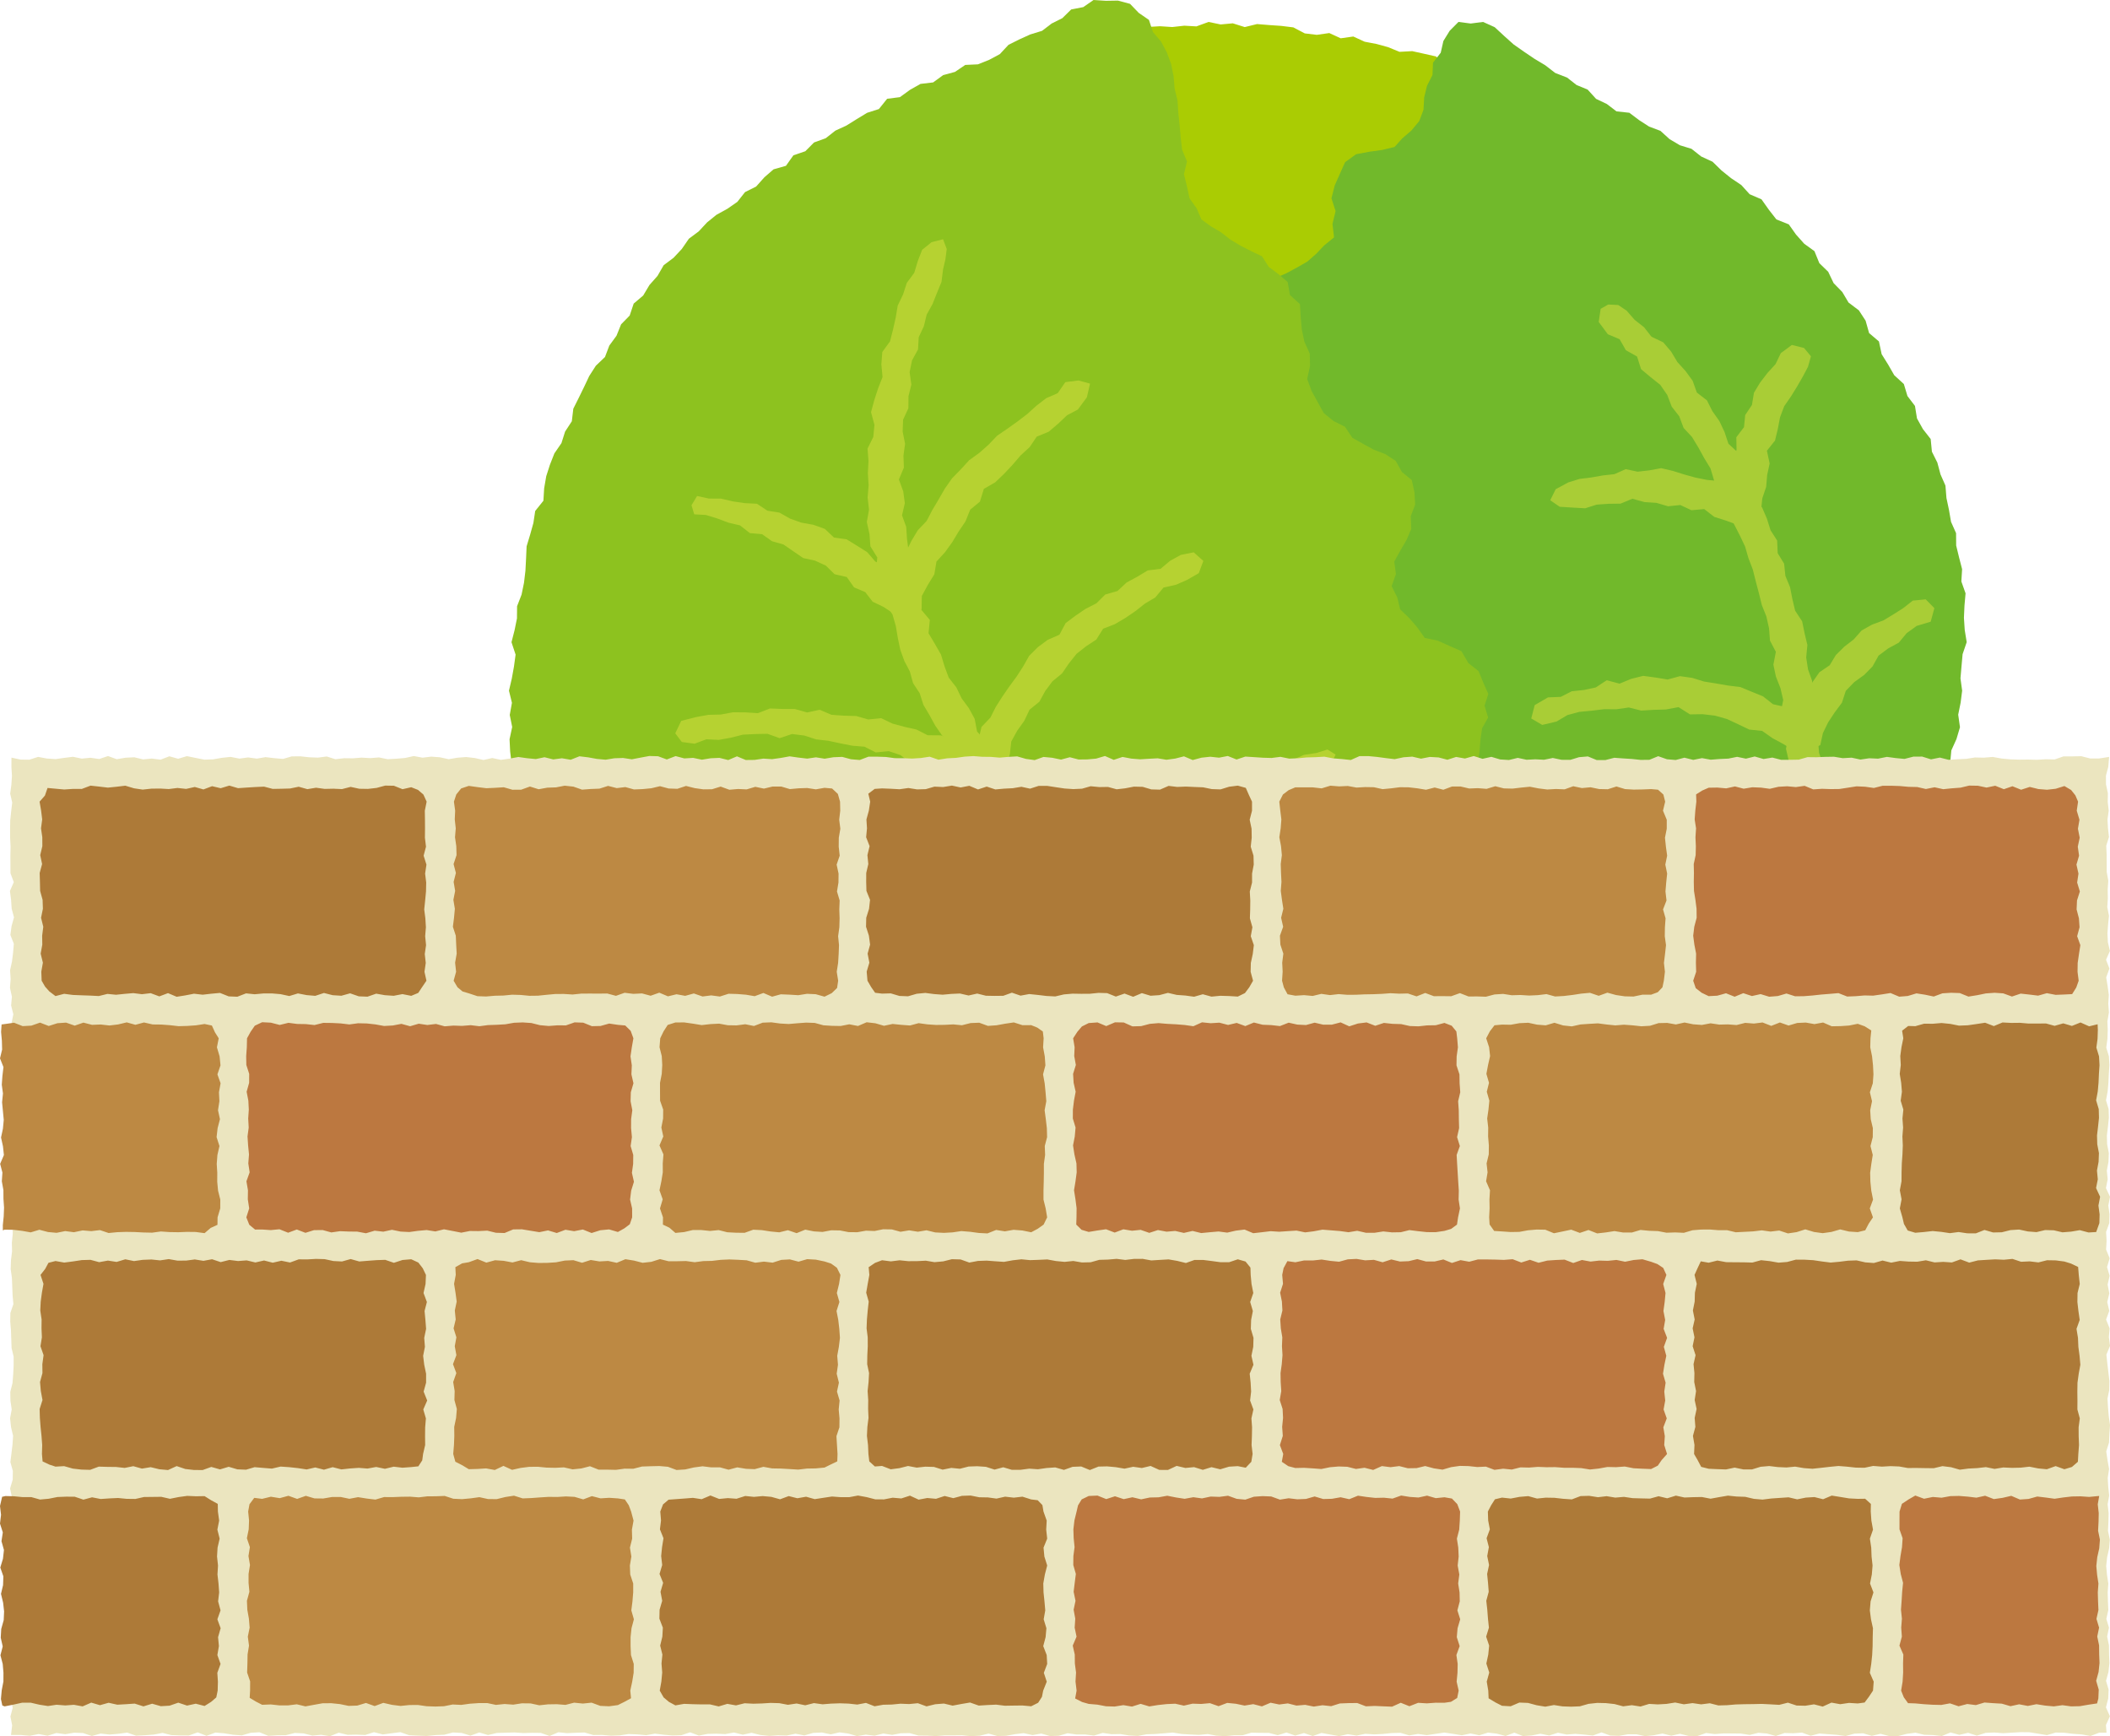 <?xml version="1.0" encoding="UTF-8"?><svg id="_レイヤー_2" xmlns="http://www.w3.org/2000/svg" xmlns:xlink="http://www.w3.org/1999/xlink" viewBox="0 0 427 351.37"><defs><style>.cls-1{fill:none;}.cls-2{clip-path:url(#clippath);}.cls-3{fill:#ebe5bf;}.cls-4{fill:#b6d231;}.cls-5{fill:#8dc21f;}.cls-6{fill:#bd8943;}.cls-7{fill:#bc7840;}.cls-8{fill:#aacc03;}.cls-9{fill:#a9cd36;}.cls-10{fill:#ad7a38;}.cls-11{fill:#71b92b;}</style><clipPath id="clippath"><polygon class="cls-1" points="424.3 350.66 422.83 350.66 421.06 351.33 419.3 351.02 417.53 350.89 415.76 350.68 414 350.64 412.23 351.16 410.46 350.86 408.69 350.58 406.92 350.56 405.15 350.66 403.37 350.77 401.6 350.63 399.83 350.7 398.05 351.26 396.28 350.69 394.5 351.1 392.73 350.62 390.96 351.34 389.19 351.14 387.41 351.09 385.64 350.67 383.87 350.9 382.1 351.35 380.33 351.35 378.56 350.89 376.79 351.3 375.03 350.79 373.26 350.86 371.49 351.34 369.72 351.1 367.96 350.97 366.19 350.83 364.43 351.28 362.66 350.65 360.9 350.78 359.13 350.73 357.37 351.33 355.6 350.84 353.84 350.69 352.08 351.12 350.31 350.84 348.55 350.82 346.79 350.81 345.02 350.94 343.26 350.73 341.5 351.34 339.73 351.32 337.97 350.89 336.21 351.27 334.44 350.84 332.68 351.18 330.92 351.36 329.16 350.99 327.39 351 325.63 351.3 323.87 351.24 322.1 350.61 320.34 351.24 318.57 351.05 316.81 350.9 315.04 351.04 313.28 350.68 311.51 351.23 309.75 350.88 307.98 351.22 306.21 351.35 304.45 350.66 302.68 351.33 300.91 350.86 299.14 350.65 297.37 351.19 295.6 350.82 293.83 351.19 292.06 350.9 290.29 350.64 288.52 350.9 286.74 351.16 284.97 350.92 283.19 351.21 281.42 350.7 279.64 350.74 277.86 350.92 276.08 351.01 274.3 350.89 272.53 351.25 270.75 350.97 268.98 351.35 267.2 351.04 265.43 350.72 263.66 351.34 261.88 350.74 260.11 351.25 258.34 350.63 256.57 351.17 254.8 350.71 253.03 350.7 251.26 350.66 249.49 351.18 247.72 351.19 245.95 351.36 244.18 351.27 242.41 350.94 240.64 351.11 238.87 351.03 237.1 350.92 235.33 350.64 233.56 350.79 231.79 350.93 230.02 350.99 228.25 351.32 226.47 351.22 224.7 350.94 222.93 350.97 221.16 350.71 219.38 351.25 217.61 351.03 215.84 351.03 214.06 350.78 212.28 351.28 210.51 351.35 208.73 350.84 206.95 351.15 205.17 350.76 203.39 350.97 201.61 351.29 199.83 351.34 198.06 350.85 196.28 351.27 194.5 351.37 192.73 351.19 190.95 351.21 189.18 351.21 187.4 351.35 185.63 351.26 183.85 351.24 182.08 350.75 180.31 350.78 178.53 351.11 176.76 350.83 174.98 351.27 173.21 351.06 171.44 351.35 169.66 350.84 167.88 350.6 166.11 351 164.33 350.63 162.55 350.71 160.77 351.22 158.99 350.87 157.21 351.24 155.43 351.2 153.65 351.31 151.87 351.13 150.09 350.69 148.31 351.07 146.54 350.63 144.76 350.95 142.98 350.87 141.21 350.91 139.43 351.25 137.65 350.59 135.88 351.18 134.1 351.23 132.32 351.08 130.54 350.86 128.76 351.17 126.98 351.01 125.2 350.94 123.42 351.21 121.63 351.27 119.85 351.12 118.07 351.14 116.3 350.63 114.53 350.68 112.76 350.76 110.99 350.58 109.22 351.33 107.44 350.71 105.67 350.69 103.89 350.74 102.1 350.62 100.32 350.67 98.54 350.72 96.76 351.14 94.99 350.62 93.21 351.26 91.44 350.72 89.66 350.62 87.89 351.08 86.12 351.15 84.35 351.33 82.57 351.26 80.8 351.18 79.02 350.56 77.25 350.78 75.47 351.02 73.68 350.56 71.9 351.13 70.11 351.06 68.33 351.1 66.55 350.67 64.77 351.37 62.99 351.09 61.21 351.25 59.43 350.81 57.65 350.72 55.87 351.17 54.08 351.19 52.29 351.3 50.51 350.58 48.72 350.69 46.94 351.21 45.16 351.08 43.37 350.79 41.59 350.64 39.8 351.3 38.01 350.6 36.22 351.23 34.44 351.22 32.66 351.15 30.89 350.71 29.11 351.05 27.32 351.18 25.53 351.27 23.74 350.65 21.96 350.89 20.17 351.04 18.38 350.84 16.59 351.33 14.8 350.74 13 350.67 11.21 350.97 9.41 350.73 7.62 351.28 5.83 350.94 4.02 351.29 2.22 351.13 .23 351.13 .46 349.17 .11 347.4 .57 345.62 .19 343.85 .35 342.08 .69 340.3 .7 338.53 .55 336.76 .09 334.99 .55 333.21 .15 331.44 .25 329.67 .75 327.89 .83 326.12 .63 324.35 .2 322.57 .62 320.8 .68 319.02 .06 317.24 .6 315.47 .8 313.69 .3 311.91 .57 310.13 0 308.35 .21 306.57 0 304.79 .41 303.01 .04 301.24 .57 299.46 .6 297.69 .1 295.91 .32 294.13 .53 292.36 .65 290.58 .23 288.81 .04 287.03 .37 285.25 .11 283.48 .08 281.7 .53 279.92 .67 278.14 .76 276.35 .76 274.57 .34 272.8 .28 271.02 .22 269.24 .07 267.47 .1 265.71 .71 263.94 .55 262.17 .48 260.39 .41 258.62 .16 256.84 .22 255.06 .44 253.27 .4 251.49 .58 249.72 .57 247.94 .75 246.17 .82 244.39 .7 242.62 .69 240.85 .37 239.08 .49 237.31 .03 235.54 .79 233.76 .6 231.99 .21 230.21 .59 228.43 .76 226.65 .59 224.87 .42 223.08 .6 221.3 .36 219.52 .49 217.74 .7 215.96 0 214.19 .43 212.41 .38 210.63 .22 208.85 .34 207.06 .7 205.27 .25 203.49 .41 201.71 .02 199.93 .15 198.14 .04 196.36 .43 194.57 .65 192.79 .8 191 .1 189.22 .34 187.43 .83 185.66 .36 183.88 .24 182.11 0 180.32 .79 178.53 .12 176.74 .11 174.96 .1 173.17 .14 171.38 .05 169.59 .04 167.8 .07 166.01 .26 164.21 .47 162.42 .06 160.63 .3 158.83 .42 157.03 .31 155.23 .32 153.33 2.17 153.73 3.94 153.75 5.71 153.18 7.47 153.51 9.24 153.63 11.01 153.38 12.78 153.16 14.54 153.53 16.31 153.36 18.08 153.61 19.86 153.01 21.63 153.65 23.4 153.35 25.18 153.26 26.95 153.69 28.72 153.52 30.5 153.74 32.27 153.06 34.05 153.56 35.82 153.03 37.59 153.39 39.36 153.74 41.13 153.68 42.9 153.37 44.67 153.18 46.44 153.53 48.21 153.29 49.98 153.53 51.74 153.23 53.51 153.44 55.28 153.59 57.04 153.08 58.81 153.07 60.58 153.26 62.34 153.33 64.11 153.1 65.87 153.65 67.64 153.45 69.4 153.47 71.16 153.33 72.93 153.43 74.69 153.29 76.45 153.65 78.22 153.55 79.98 153.4 81.74 153.01 83.51 153.34 85.27 153.13 87.03 153.26 88.8 153.65 90.56 153.35 92.32 153.21 94.08 153.41 95.85 153.81 97.61 153.41 99.37 153.78 101.14 153.53 102.9 153.2 104.67 153.45 106.43 153.62 108.19 153.25 109.96 153.69 111.72 153.46 113.49 153.76 115.26 153.06 117.02 153.27 118.79 153.59 120.56 153.75 122.32 153.46 124.09 153.4 125.86 153.67 127.63 153.33 129.4 153 131.17 153.05 132.94 153.7 134.72 153.02 136.49 153.49 138.26 153.38 140.04 153.75 141.81 153.46 143.59 153.38 145.37 153.82 147.14 153.07 148.92 153.81 150.7 153.79 152.48 153.53 154.25 153.64 156.03 153.39 157.8 153.07 159.57 153.32 161.35 153.53 163.12 153.27 164.89 153.55 166.66 153.25 168.44 153.18 170.21 153.66 171.98 153.81 173.75 153.14 175.52 153.14 177.29 153.2 179.06 153.44 180.83 153.45 182.6 153.52 184.37 153.41 186.14 153.14 187.91 153.75 189.68 153.47 191.45 153.38 193.22 153.13 194.99 153.02 196.76 153.16 198.53 153.18 200.3 153.33 202.07 153.18 203.85 153.08 205.62 153.59 207.39 153.83 209.17 153.19 210.94 153.36 212.72 153.73 214.5 153.25 216.27 153.71 218.05 153.69 219.83 153.53 221.61 153 223.39 153.78 225.17 153.19 226.95 153.53 228.72 153.67 230.5 153.56 232.28 153.47 234.05 153.76 235.83 153.52 237.6 153.07 239.37 153.82 241.15 153.34 242.92 153.15 244.7 153.34 246.47 153 248.24 153.71 250.02 153.12 251.79 153.23 253.57 153.35 255.34 153.4 257.12 153.17 258.9 153.53 260.67 153.46 262.45 153.29 264.23 153.24 266.01 153.14 267.79 153.48 269.58 153.62 271.36 153.81 273.13 153.02 274.91 153.02 276.69 153.19 278.47 153.43 280.24 153.64 282.02 153.26 283.8 153.13 285.57 153.54 287.35 153.19 289.13 153.29 290.91 153.76 292.68 153.19 294.46 153.51 296.24 153.01 298.02 153.57 299.81 153.17 301.59 153.7 303.37 153.81 305.15 153.38 306.93 153.76 308.71 153.67 310.47 153.76 312.24 153.4 314.01 153.77 315.79 153.78 317.56 153.24 319.34 153.09 321.12 153.82 322.9 153.82 324.68 153.36 326.46 153.49 328.24 153.6 330.02 153.79 331.79 153.77 333.57 153.04 335.34 153.66 337.11 153.81 338.88 153.34 340.66 153.79 342.43 153.43 344.2 153.75 345.98 153.61 347.76 153.53 349.54 153.17 351.32 153.54 353.1 153.1 354.89 153.61 356.67 153.32 358.46 153.78 360.23 153.77 362.01 153.74 363.79 153.23 365.57 153.25 367.35 153.18 369.14 153.15 370.92 153.44 372.71 153.34 374.5 153.72 376.28 153.46 378.06 153.54 379.85 153.18 381.63 153.42 383.42 153.59 385.21 153.13 386.99 153.12 388.78 153.68 390.57 153.32 392.34 153.77 394.11 153.66 395.89 153.58 397.68 153.3 399.47 153.34 401.26 153.19 403.04 153.51 404.83 153.68 406.62 153.74 408.42 153.72 410.21 153.77 412 153.66 413.8 153.7 415.59 153.08 417.38 153.08 419.18 153.04 420.98 153.5 422.79 153.5 424.82 153.19 424.65 155.2 424.18 156.97 424.19 158.75 424.57 160.52 424.54 162.3 424.74 164.07 424.49 165.84 424.59 167.61 424.79 169.39 424.24 171.16 424.32 172.93 424.33 174.71 424.34 176.48 424.65 178.25 424.53 180.03 424.56 181.8 424.45 183.58 424.79 185.35 424.61 187.13 424.48 188.91 424.57 190.68 424.98 192.46 424.2 194.24 424.88 196.02 424.23 197.8 424.52 199.58 424.76 201.36 424.65 203.14 424.78 204.91 424.47 206.69 424.54 208.46 424.48 210.24 424.24 212.01 424.78 213.79 424.88 215.57 424.76 217.34 424.68 219.12 424.52 220.9 424.19 222.68 424.72 224.46 424.77 226.24 424.58 228.02 424.37 229.8 424.42 231.58 424.76 233.36 424.69 235.13 424.36 236.9 424.53 238.67 424.18 240.44 425 242.21 424.66 243.98 424.9 245.76 424.85 247.54 424.21 249.32 424.31 251.1 424.21 252.88 424.93 254.66 424.4 256.43 424.92 258.2 424.52 259.98 424.86 261.75 424.44 263.52 424.85 265.29 424.21 267.06 424.92 268.84 424.77 270.61 425 272.38 424.27 274.16 424.46 275.94 424.67 277.72 424.88 279.5 424.85 281.29 424.49 283.07 424.6 284.85 424.75 286.63 425 288.41 424.88 290.19 424.8 291.96 424.24 293.74 424.5 295.53 424.81 297.31 424.54 299.1 424.64 300.88 424.83 302.67 424.52 304.45 424.72 306.23 424.68 308.01 424.59 309.8 424.96 311.59 424.82 313.37 424.42 315.16 424.23 316.94 424.39 318.71 424.66 320.49 424.53 322.27 424.58 324.05 424.66 325.84 424.26 327.63 424.79 329.41 424.42 331.2 424.79 332.99 424.81 334.78 424.88 336.57 424.69 338.37 424.2 340.16 424.72 341.95 424.64 343.74 424.18 345.54 424.98 347.34 424.18 349.11 424.3 350.66"/></clipPath></defs><g id="layout"><polygon class="cls-8" points="386.05 133.95 386.86 136.38 386.17 138.81 386.14 141.25 385.85 143.67 386.72 146.15 386.26 148.57 385.96 150.99 385.76 153.43 385.35 155.83 384.95 158.24 384.93 160.71 384.21 163.06 383.33 165.37 382.87 167.75 382.74 170.23 382.41 172.67 380.77 174.73 380.02 177.04 379.71 179.5 378.88 181.79 378.38 184.22 377.51 186.51 376.35 188.67 374.85 190.65 373.49 192.69 372.56 194.94 371.31 197.02 370.83 199.57 369.19 201.43 368.08 203.62 366.33 205.38 364.91 207.36 363.88 209.65 362.07 211.33 360.08 212.84 358.71 214.87 357.44 217.02 355.36 218.41 353.57 220.06 351.92 221.85 349.84 223.2 348.02 224.8 346.75 227.07 344.35 228 342.97 230.16 340.48 230.93 338.79 232.73 336.79 234.12 335.1 235.96 332.89 237.05 330.7 238.15 328.74 239.62 326.55 240.71 324.64 242.26 322.21 242.92 320.62 245.09 318.14 245.65 315.83 246.48 313.6 247.47 311.54 248.82 309.49 250.22 306.97 250.5 305.03 252.29 302.4 252.19 300.24 253.46 297.79 253.76 295.51 254.73 293.12 255.24 290.82 256.16 288.41 256.62 285.98 256.96 283.55 257.3 281.2 258.15 278.63 257.48 276.33 258.75 273.9 259.1 271.47 259.4 268.96 258.85 266.52 259.08 264.09 259.35 261.65 259.64 259.21 259.94 256.75 259.32 254.3 259.32 251.86 259.75 249.41 259.64 246.96 259.78 244.52 259.54 242.08 259.33 239.59 259.88 237.15 259.72 234.7 259.49 232.31 258.71 229.85 258.69 227.39 258.6 224.97 258.18 222.58 257.58 220.1 257.62 217.68 257.23 215.4 256.04 212.91 256.03 210.52 255.49 208.08 255.2 205.64 254.83 203.36 253.85 201.04 253.03 198.62 252.62 196.35 251.64 193.89 251.31 191.46 250.84 189.42 249.25 187.08 248.53 184.83 247.56 182.41 247.01 180.07 246.26 178.15 244.53 175.68 244.06 173.61 242.72 171.16 242.11 169.35 240.31 167.01 239.48 164.74 238.5 162.51 237.43 161.05 235.17 158.67 234.33 157.03 232.4 154.6 231.58 152.61 230.13 150.83 228.43 149.18 226.59 146.81 225.55 145.14 223.74 143.44 221.96 142.32 219.64 140.19 218.28 139.02 216.05 137.27 214.33 135.25 212.81 133.67 210.92 132.27 208.9 131.05 206.76 129.92 204.57 128.23 202.73 127.63 200.24 126.49 198.09 125.29 195.96 123.84 193.95 122.78 191.74 121.46 189.63 121.08 187.14 119.83 184.99 119.46 182.52 118.38 180.3 117.59 177.98 117.09 175.57 115.89 173.35 116.14 170.76 115.77 168.34 114.33 166.13 114.54 163.6 113.59 161.27 113.84 158.75 113.85 156.29 112.79 153.94 113.11 151.45 112.24 149.05 112.14 146.59 112.82 144.1 112.53 141.65 111.95 139.2 112.08 136.73 111.96 134.26 112.25 131.81 113.02 129.39 113.12 126.94 113.33 124.49 113.84 122.08 114.1 119.64 113.94 117.13 114.58 114.75 115.01 112.33 115.82 109.99 116.4 107.61 116.55 105.11 117.72 102.89 118.2 100.47 118.29 97.92 119.85 95.85 120.84 93.6 120.66 90.91 122.07 88.82 123.38 86.71 124.38 84.47 125.02 82.06 126.19 79.9 127.28 77.7 128.16 75.38 129.96 73.57 131.24 71.49 132.45 69.36 133.51 67.12 135.05 65.21 135.91 62.81 137.62 61.02 138.76 58.8 140.42 56.97 141.64 54.79 143.93 53.5 145.22 51.37 146.89 49.57 148.14 47.37 150.52 46.24 151.93 44.19 153.73 42.52 155.52 40.84 157.64 39.52 159.2 37.58 161.31 36.28 162.88 34.32 164.72 32.68 166.81 31.36 168.67 29.74 170.7 28.35 172.59 26.74 174.7 25.47 176.86 24.28 179.34 23.64 180.99 21.58 183.41 20.87 185.53 19.61 187.57 18.21 189.82 17.2 192.39 16.91 194.41 15.41 196.55 14.15 198.94 13.48 201.42 13.1 203.64 12.02 206.1 11.67 208.17 10.05 210.56 9.45 212.87 8.58 215.32 8.21 217.81 8.07 220.1 7.04 222.64 7.19 224.97 6.26 227.42 5.99 229.93 6.32 232.3 5.45 234.76 5.31 237.23 5.47 239.67 5.2 242.12 5.34 244.58 4.44 247.02 4.95 249.48 4.72 251.9 5.48 254.39 4.87 256.84 5.07 259.29 5.24 261.73 5.54 264.05 6.76 266.48 7.05 269.01 6.69 271.32 7.75 273.87 7.39 276.16 8.44 278.57 8.9 280.93 9.55 283.22 10.49 285.79 10.35 288.19 10.88 290.59 11.42 292.59 13.21 295.07 13.5 297.27 14.62 299.76 14.95 301.92 16.15 304.12 17.24 306.7 17.43 308.71 18.94 310.84 20.18 313.33 20.64 315.57 21.66 317.79 22.72 319.89 24 322 25.26 323.73 27.15 326.02 28.09 327.87 29.74 330.06 30.86 332.07 32.25 334.17 33.52 336.31 34.76 337.81 36.83 339.69 38.38 341.86 39.6 343.58 41.35 345.28 43.12 347.75 44.05 349.52 45.76 351.03 47.72 352.37 49.84 354.05 51.61 355.71 53.41 357.63 54.99 359.01 57.02 360.52 58.95 362.09 60.83 363.09 63.13 365.26 64.6 366.25 66.89 367.92 68.73 368.46 71.27 369.8 73.31 371.34 75.25 372.48 77.42 373.3 79.74 374.87 81.7 375.8 83.97 376.49 86.34 378.13 88.32 378.17 90.93 378.87 93.27 380.41 95.33 380.46 97.89 382.03 99.97 381.94 102.54 382.53 104.91 383.06 107.29 384.27 109.54 383.95 112.09 384.89 114.41 385.55 116.8 385.85 119.24 386.14 121.68 386.31 124.13 386.72 126.56 386.58 129.03 386.05 131.5 386.05 133.95"/><polygon class="cls-11" points="250.71 81.1 249.59 78.83 249.4 76.3 249.86 73.83 250.34 71.4 251.11 69.04 251.27 66.48 252.69 64.35 253.97 62.23 255.05 60.03 256.19 57.89 258.05 56.29 260.3 55.31 262.44 54.16 264.55 52.95 266.38 51.35 267.96 49.68 269.97 48.04 269.65 45.31 270.28 42.73 269.45 40.13 270.11 37.52 271.14 35.2 272.2 32.83 274.43 31.21 277.1 30.71 279.7 30.35 282.22 29.74 283.77 28.01 285.6 26.44 287.21 24.51 288.07 22.22 288.21 19.72 288.78 17.37 289.89 15.18 290 12.68 291.56 10.67 292.1 8.29 293.38 6.22 295.15 4.44 297.63 4.76 300.13 4.44 302.49 5.51 304.41 7.29 306.31 8.99 308.39 10.45 310.5 11.88 312.7 13.2 314.72 14.76 317.13 15.7 319.04 17.2 321.29 18.13 323 20.01 325.18 21.05 327.13 22.54 329.73 22.82 331.69 24.3 333.73 25.62 336.02 26.48 337.86 28.15 339.94 29.39 342.31 30.12 344.27 31.67 346.57 32.73 348.38 34.5 350.32 36.06 352.39 37.45 354.08 39.31 356.47 40.34 357.95 42.43 359.49 44.41 362 45.41 363.46 47.47 365.12 49.33 367.19 50.83 368.18 53.26 369.97 55 371.07 57.3 372.82 59.09 374.09 61.23 376.18 62.81 377.54 64.9 378.25 67.41 380.24 69.1 380.79 71.68 382.1 73.78 383.34 75.94 385.28 77.72 386.01 80.15 387.53 82.15 387.94 84.68 389.14 86.84 390.71 88.85 390.96 91.41 392.06 93.62 392.7 96.01 393.7 98.28 393.9 100.78 394.41 103.18 394.83 105.61 395.85 107.9 395.87 110.4 396.45 112.79 397.07 115.19 396.92 117.68 397.77 120.08 397.55 122.57 397.44 125.03 397.6 127.49 398 129.96 397.17 132.39 396.95 134.84 396.74 137.28 397.08 139.78 396.77 142.22 396.28 144.64 396.64 147.18 395.93 149.57 394.89 151.87 394.66 154.34 394.62 156.85 393.44 159.1 393.17 161.58 392.16 163.85 391.14 166.11 390.57 168.5 389.77 170.83 388.99 173.16 388.88 175.73 387.81 177.98 386.35 180.01 384.97 182.05 384.29 184.49 383.21 186.71 381.6 188.61 380.16 190.6 379.11 192.86 377.03 194.41 375.55 196.37 374.54 198.68 373.48 200.97 371.48 202.53 369.57 204.15 368.39 206.36 366.54 208.02 365.62 210.47 363.6 211.97 361.83 213.69 360.13 215.47 358.87 217.67 356.69 218.98 355.29 221.06 353.62 222.87 351.66 224.39 350.31 226.56 348.32 228.04 346.6 229.82 344.35 230.99 342.7 232.86 340.77 234.41 338.47 235.45 336.81 237.37 334.34 238.12 332.79 240.27 330.12 240.61 328.22 242.23 325.88 243.03 323.78 244.34 321.58 245.51 319.16 246.04 316.76 246.55 314.42 247.49 311.92 247.53 309.48 246.96 306.97 247.31 304.56 246.68 302.14 245.99 300.32 244.17 298.15 243.02 297.31 240.85 297.11 238.58 297.02 236.08 298.36 233.95 299.18 231.64 299.46 229.07 300.7 226.93 301.77 224.71 302.71 222.43 304.58 220.58 305.33 218.2 305.97 215.8 306.48 213.38 306.64 210.87 305.56 208.51 303.44 207.15 302.18 204.94 299.95 203.7 298.62 201.55 296.8 199.9 295.24 197.99 293.33 196.43 291.17 195.1 289.76 193.04 288.27 191.07 286.48 189.38 284.72 187.66 282.95 185.92 281.3 184.07 280.63 181.52 278.55 179.95 277.44 177.73 276.43 175.48 275.1 173.37 274.31 171 273.73 168.55 272.79 166.24 272.28 163.79 271.56 161.41 271.11 158.96 270.33 156.59 269.37 154.25 269.21 151.73 269.23 149.18 268.71 146.74 268.13 144.32 266.87 142.06 266.28 139.64 265.83 137.19 264.98 134.85 263.8 132.64 264.03 129.96 262.63 127.82 262.43 125.28 260.71 123.25 260.46 120.73 259.23 118.52 258.84 116.05 258.3 113.63 257.73 111.23 256.7 108.93 256.44 106.56 255.64 104.31 255.97 101.8 255.07 99.58 254.36 97.31 254.41 94.87 253.17 92.72 252.41 90.45 252.59 87.97 252.26 85.61 250.88 83.5 250.71 81.1"/><polygon class="cls-9" points="364.81 182.12 364.46 182.86 362.15 181.12 361.61 178.61 362.04 176.17 361.38 173.65 361.48 171.2 362.4 168.77 361.84 166.29 361.67 163.83 361.59 161.37 361.76 158.91 361.36 156.47 361.99 153.97 361.43 151.54 361.91 149.02 360.65 146.67 360.36 144.23 360.87 141.68 360.31 139.27 359.39 136.93 358.88 134.52 359.38 131.92 358.19 129.65 358 127.16 357.46 124.76 356.54 122.45 355.95 120.06 355.32 117.68 354.72 115.28 353.84 112.98 353.15 110.6 352.09 108.37 350.96 106.17 349.86 103.96 348.91 101.7 347.73 99.53 346.87 97.22 346.16 94.82 344.88 92.71 343.69 90.55 342.41 88.44 340.71 86.61 339.83 84.25 338.31 82.31 337.4 79.93 335.99 77.89 334.01 76.31 332.1 74.71 331.29 72.15 329.03 70.88 327.76 68.65 325.38 67.65 323.53 65.16 323.92 62.5 325.45 61.63 327.49 61.73 329.19 62.88 330.8 64.73 332.71 66.23 334.21 68.15 336.59 69.28 338.18 71.15 339.45 73.27 341.1 75.09 342.54 77.06 343.39 79.45 345.43 81.02 346.54 83.22 347.95 85.22 349 87.44 349.78 89.8 351.67 91.55 352.81 93.71 353.85 95.92 355.09 98.04 355.14 100.7 356.6 102.72 357.57 104.96 358.3 107.3 359.64 109.4 359.75 111.95 361.05 114.08 361.31 116.56 362.25 118.82 362.72 121.22 363.28 123.59 364.7 125.75 365.19 128.14 365.76 130.52 365.52 133.06 365.89 135.47 366.72 137.8 366.77 140.26 367.07 142.68 367.32 145.1 367.68 147.51 367.93 149.93 368.12 152.36 368.97 154.75 368.65 157.22 368.86 159.65 369.18 162.09 368.66 164.54 368.62 166.98 369.33 169.44 369.19 171.89 368.66 174.31 367.84 176.71 368.61 179.22 366.97 181.25 364.81 182.12"/><polygon class="cls-5" points="127.43 63.86 128.24 61.44 130.16 59.81 131.43 57.68 133.06 55.84 134.31 53.67 136.31 52.17 137.99 50.37 139.41 48.31 141.4 46.83 143.08 45.02 144.99 43.47 147.19 42.26 149.21 40.86 150.77 38.88 153.01 37.76 154.68 35.89 156.54 34.27 159.05 33.56 160.56 31.43 162.97 30.61 164.74 28.83 167.11 27.97 169.05 26.44 171.29 25.41 173.37 24.11 175.48 22.83 177.86 22.07 179.53 19.99 182.12 19.66 184.14 18.19 186.28 16.98 188.84 16.68 190.87 15.2 193.26 14.55 195.34 13.14 197.9 13.02 200.18 12.11 202.34 10.95 204.09 9.07 206.25 7.99 208.47 6.98 210.88 6.24 212.82 4.76 214.98 3.68 216.78 1.91 219.22 1.44 221.3 0 223.79 .16 226.24 .12 228.69 .78 230.44 2.6 232.51 4.03 233.32 6.48 234.96 8.4 236.14 10.62 237.01 12.98 237.5 15.44 237.71 17.95 238.3 20.37 238.46 22.86 238.72 25.33 238.93 27.81 239.22 30.28 240.21 32.69 239.6 35.26 240.2 37.71 240.74 40.16 242.19 42.2 243.12 44.4 245.05 45.8 247.09 47 248.98 48.48 251.04 49.72 253.18 50.82 255.39 51.87 256.77 54.03 258.69 55.45 260.58 57.07 261.05 59.7 263.07 61.55 263.23 64.19 263.45 66.7 263.96 69.13 265.06 71.57 265.11 74.09 264.53 76.7 265.43 79.13 266.65 81.35 267.89 83.6 269.88 85.22 272.17 86.36 273.69 88.61 275.91 89.86 278.04 91.02 280.38 91.92 282.46 93.29 283.7 95.52 285.7 97.16 286.25 99.65 286.38 102.13 285.5 104.45 285.6 107.05 284.62 109.31 283.38 111.44 282.16 113.64 282.49 116.18 281.63 118.63 282.77 120.93 283.35 123.32 285.16 125.06 286.78 126.93 288.33 129.11 290.95 129.65 293.31 130.71 295.75 131.79 297.15 134.19 299.22 135.82 300.21 138.24 301.19 140.44 300.43 142.81 301.15 145.22 299.93 147.4 299.6 149.72 299.42 152.07 299.1 154.4 298.62 156.69 297.64 158.95 298.03 161.34 298.21 163.71 299.43 165.95 299.81 168.51 301.55 170.41 303.07 172.37 305.06 173.85 307.01 175.33 308.74 177.35 311.22 178.01 313.36 179.33 315.61 180.39 318.24 180.75 319.76 182.94 322.33 183.66 323.48 186.07 325.72 187.26 327.09 189.35 329.25 190.69 330.79 192.62 332.36 194.51 333.69 196.59 334.74 198.85 336.74 200.46 337.46 202.9 339.11 204.77 340.37 206.89 341.26 209.2 342.62 211.31 342.43 213.97 343.62 216.17 344.08 218.59 344.8 221.01 344.66 223.51 344.43 225.98 343.59 228.33 342.98 230.7 342.13 233 341.09 235.23 339.22 236.86 337.45 238.51 336.04 240.59 333.77 241.64 332.02 243.38 330.27 245.16 327.75 245.73 325.91 247.4 323.7 248.45 321.73 249.95 319.11 250.17 317.33 252.09 315.11 253.13 312.77 253.89 310.36 254.46 308.11 255.39 306.11 256.96 303.58 257.21 301.46 258.51 299.22 259.5 296.88 260.23 294.46 260.69 292.27 261.84 289.82 262.21 287.45 262.81 285.21 263.85 282.82 264.36 280.32 264.36 277.98 265.04 275.71 266.17 273.2 266.03 270.78 266.31 268.46 267.35 266.02 267.57 263.51 267.13 261.11 267.65 258.65 267.53 256.23 267.83 253.8 267.99 251.35 268 248.92 268.24 246.48 268.44 244.04 268.07 241.58 269.07 239.15 268.34 236.72 267.9 234.26 268.22 231.79 268.42 229.44 267.24 227.01 267.05 224.47 267.77 222.12 266.8 219.73 266.31 217.29 266.1 214.79 266.27 212.34 266.05 210.12 264.59 207.7 264.25 205.3 263.8 202.89 263.39 200.49 262.92 198.2 262 195.76 261.67 193.53 260.6 191.19 259.91 188.67 259.76 186.42 258.78 184.09 258.04 181.82 257.13 179.44 256.5 177.24 255.4 174.94 254.57 172.63 253.74 170.69 252.1 168.07 251.91 165.96 250.64 164.03 249.05 161.91 247.84 159.89 246.45 157.35 245.94 155.53 244.23 153.54 242.81 151.32 241.73 149.32 240.32 147.6 238.52 145.3 237.51 143.66 235.63 142.04 233.77 140.2 232.18 137.89 231.09 136.38 229.13 134.78 227.28 133.06 225.55 131.36 223.8 129.9 221.84 127.9 220.32 127.01 217.91 124.83 216.48 123.43 214.47 122.19 212.35 120.8 210.33 119.47 208.26 118.89 205.78 117.21 203.9 116.78 201.38 115.35 199.36 114.76 196.95 113.2 194.94 112.22 192.69 111.88 190.21 111.1 187.89 110.02 185.67 109.87 183.15 108.62 180.97 108.4 178.5 108.06 176.07 106.89 173.83 106.81 171.35 106.15 168.98 104.98 166.7 105.37 164.16 104.31 161.84 104.56 159.33 103.66 156.96 103.52 154.51 103.24 152.07 103.12 149.61 103.65 147.13 103.16 144.69 103.6 142.24 103 139.78 103.57 137.34 104.01 134.91 104.34 132.48 103.51 129.97 104.13 127.56 104.62 125.15 104.64 122.69 105.55 120.34 106.04 117.95 106.33 115.52 106.46 113.05 106.57 110.57 107.28 108.22 107.94 105.85 108.31 103.41 109.97 101.34 110.12 98.83 110.54 96.38 111.29 94.05 112.19 91.76 113.62 89.68 114.36 87.34 115.72 85.26 116.02 82.72 117.12 80.52 118.2 78.31 119.25 76.09 120.58 74.02 122.43 72.25 123.31 69.93 124.76 67.95 125.69 65.64 127.43 63.86"/><polygon class="cls-4" points="279.04 230.49 277.57 229.57 275.07 229.07 273.09 227.63 270.93 226.51 268.99 225.01 266.72 224.07 264.7 222.7 262.66 221.37 260.98 219.51 258.61 218.67 256.74 217.1 255.01 215.35 253.08 213.88 250.84 212.82 248.94 211.31 247.05 209.78 245.49 207.84 242.92 207.15 241.08 205.56 239.18 204.03 237.95 201.74 236.21 200.05 234.27 198.57 232.65 196.76 230.49 195.51 228.73 193.84 226.8 192.33 224.92 190.78 223.46 188.79 221.68 187.14 220.6 184.81 218.44 183.51 216.61 181.9 215.64 179.48 213.35 178.3 212.26 176.01 210.65 174.21 207.91 171.96 206.46 170.02 204.6 168.45 203.34 166.36 202.07 164.28 199.99 162.87 198.34 161.09 197.1 159 195.99 156.83 194.94 154.64 193.04 153.01 192.41 150.56 190.63 148.82 189.25 146.83 188.09 144.71 186.86 142.63 186.12 140.3 184.78 138.26 184.13 135.91 183.01 133.76 182.19 131.49 181.69 129.11 181.29 126.71 180.63 124.4 179.3 122.29 178.63 119.97 177.87 117.68 177.35 115.32 177.53 112.81 176.14 110.57 175.96 108.09 175.42 105.65 175.86 103.15 175.58 100.69 175.78 98.22 175.63 95.75 175.76 93.29 175.56 90.8 176.73 88.42 176.96 85.98 176.27 83.41 176.92 81.01 177.69 78.63 178.6 76.31 178.36 73.74 178.55 71.24 180.11 69.09 180.72 66.71 181.26 64.3 181.67 61.84 182.75 59.6 183.51 57.25 185.02 55.21 185.73 52.84 186.62 50.55 188.53 49.01 190.85 48.42 191.59 50.4 191.32 52.5 190.84 54.56 190.53 57.06 189.61 59.29 188.72 61.53 187.53 63.68 186.96 66.03 185.92 68.25 185.78 70.72 184.57 72.93 184.08 75.31 184.43 77.84 183.85 80.19 183.83 82.62 182.76 84.93 182.67 87.35 183.16 89.82 182.83 92.22 182.92 94.63 181.91 97.04 182.79 99.45 183.11 101.85 182.54 104.29 183.39 106.64 183.55 109.03 183.85 111.4 184.02 113.89 185.24 116.12 185.64 118.55 186.51 120.85 186.47 123.44 188.17 125.46 187.91 128.16 189.19 130.31 190.42 132.46 191.14 134.83 191.99 137.14 193.54 139.12 194.6 141.33 196.07 143.32 197.24 145.47 197.73 148.04 199.39 149.9 200.88 151.86 201.69 154.29 203.62 155.93 205.4 157.66 206.15 160.2 208.25 161.66 209.77 163.59 211.19 165.61 212.68 167.58 215 170.24 216.76 171.92 218.72 173.42 220.09 175.46 221.55 177.41 223.65 178.78 224.9 180.94 227.05 182.24 228.6 184.13 230.43 185.73 232.23 187.37 233.68 189.37 235.37 191.13 237.05 192.9 239.25 194.1 241.02 195.77 242.53 197.74 244.76 198.88 246.86 200.17 248.31 202.23 250.3 203.64 252.04 205.37 254.24 206.5 256.37 207.71 258.25 209.26 260.29 210.57 262.3 211.95 264.02 213.73 265.99 215.18 268.15 216.32 270.29 217.48 272.25 218.93 274.19 220.44 276.2 221.84 278.31 223.07 280.87 223.48 282.83 225.72 281.86 228.37 279.04 230.49"/><polygon class="cls-4" points="182.84 124.96 180.85 124.2 178.82 122.84 176.6 121.78 175.1 119.83 172.84 118.88 171.36 116.78 168.89 116.21 167.14 114.48 164.96 113.47 162.54 112.94 160.56 111.58 158.56 110.2 156.23 109.53 154.22 108.11 151.75 107.89 149.76 106.33 147.42 105.78 145.18 104.94 142.85 104.22 140.49 104.09 139.94 102.25 141.07 100.38 143.45 100.9 145.92 100.91 148.28 101.47 150.69 101.82 153.18 101.95 155.31 103.36 157.73 103.74 159.88 104.96 162.16 105.77 164.61 106.21 166.92 107.04 168.78 108.8 171.34 109.15 173.42 110.44 175.49 111.74 177.15 113.66 179.48 114.58 181.34 116.46 182.43 114.01 183.35 111.68 184.46 109.44 185.75 107.29 187.51 105.45 188.67 103.23 189.95 101.07 191.22 98.87 192.67 96.8 194.43 95 196.13 93.14 198.19 91.65 200.06 89.99 201.79 88.18 203.87 86.76 205.91 85.3 207.89 83.79 209.75 82.1 211.73 80.58 214.05 79.57 215.59 77.34 218.26 77 220.59 77.64 219.95 80.41 218.13 82.88 215.94 84.04 214.12 85.76 212.23 87.37 209.8 88.37 208.36 90.5 206.53 92.18 204.9 94.08 203.2 95.89 201.4 97.61 199.1 98.94 198.31 101.52 196.34 103.15 195.38 105.53 193.99 107.59 192.71 109.72 191.25 111.75 189.51 113.66 189.08 116.23 187.76 118.38 186.55 120.61 186.5 123.22 183.56 124.88 182.84 124.96"/><polygon class="cls-4" points="199.6 160.32 198.1 159.85 195.68 159.2 193.47 158.08 191.45 156.5 189.08 155.74 186.61 155.28 184.28 154.46 182.22 152.81 179.86 152.02 177.22 152.28 174.96 151.12 172.47 150.92 170.05 150.44 167.63 149.92 165.17 149.64 162.76 148.86 160.29 148.55 157.77 149.39 155.31 148.51 152.82 148.56 150.34 148.68 147.9 149.3 145.46 149.74 142.95 149.62 140.57 150.51 137.98 150.17 136.65 148.41 137.86 145.89 140.88 145.12 143.35 144.67 145.86 144.61 148.33 144.15 150.85 144.17 153.37 144.33 155.83 143.38 158.34 143.48 160.85 143.49 163.33 144.19 165.87 143.64 168.29 144.67 170.77 144.84 173.28 144.91 175.7 145.61 178.31 145.34 180.62 146.45 183.04 147.1 185.48 147.65 187.74 148.8 190.38 148.82 192.74 149.67 195.17 150.39 197.09 151.48 198.05 149.55 198.63 147.11 200.42 145.24 201.52 143.06 202.83 141 204.22 138.98 205.67 137.01 207.02 134.94 208.27 132.73 210.03 130.97 212.03 129.49 214.4 128.45 215.65 126.11 217.63 124.62 219.67 123.23 221.88 122.1 223.67 120.32 226.14 119.61 227.99 117.89 230.15 116.72 232.27 115.44 234.86 115.12 236.8 113.49 238.96 112.3 241.57 111.78 243.52 113.52 242.6 116 240.19 117.38 237.97 118.35 235.46 118.91 233.8 120.91 231.7 122.16 229.77 123.68 227.75 125.06 225.63 126.31 223.24 127.24 221.86 129.44 219.79 130.8 217.85 132.33 216.31 134.27 214.91 136.31 212.99 137.88 211.52 139.85 210.34 142.01 208.35 143.63 207.29 145.87 205.85 147.89 204.65 150.07 204.37 152.61 203.62 154.94 203.12 157.33 201.04 159.49 199.6 160.32"/><polygon class="cls-4" points="169.99 205.64 169.61 203.13 171.79 201.63 174.17 200.84 176.39 199.75 178.3 197.99 180.48 196.77 182.96 196.21 185.19 195.1 187.48 194.11 189.96 193.67 192.16 192.38 194.58 191.78 197.13 191.72 199.54 191.17 201.98 190.73 204.37 190.07 206.84 189.83 209.19 188.64 211.71 188.77 214.18 188.41 216.67 188.35 219.16 188.54 221.65 188.4 224.14 188.18 226.64 188.39 229.27 188.96 229.96 186.44 231 184.22 231.27 181.68 232.08 179.3 233.43 177.21 235.25 175.45 236.46 173.28 238.24 171.55 239.61 169.46 241.64 168 243.34 166.22 245.12 164.51 247.08 163.01 248.97 161.42 251.36 160.54 253.17 158.82 255.44 157.81 257.34 156.18 259.37 154.75 261.63 153.74 263.9 152.77 266.4 152.39 268.64 151.69 270.28 152.71 269.44 154.51 267.24 156.16 264.86 156.76 262.72 157.87 261.14 159.86 258.64 160.45 257.09 162.42 255.06 163.71 252.99 164.98 251.22 166.62 249.48 168.28 247.82 170.02 245.76 171.39 244.18 173.23 243.09 175.46 241.49 177.27 240.53 179.51 239.46 181.65 237.89 183.54 236.77 185.7 236.25 188.08 235.89 190.46 235.49 192.82 234.01 194.95 231.66 195.44 229.17 195.4 226.71 194.91 224.17 195.77 221.73 194.75 219.24 195.04 216.75 194.77 214.28 195.13 211.84 195.83 209.34 195.61 206.81 195.27 204.35 195.7 201.87 195.99 199.48 196.74 197.11 197.49 194.76 198.31 192.25 198.55 190.06 199.85 187.5 200.03 185.38 201.43 182.96 202.05 180.52 202.68 178.34 203.89 176.31 205.39 174 206.33 171.57 207.55 169.99 205.64"/><polygon class="cls-9" points="353.05 106.88 351.5 106.16 349.22 105.34 346.92 104.61 344.88 103.03 342.3 103.26 340.05 102.21 337.56 102.46 335.21 101.77 332.78 101.61 330.35 100.94 327.94 101.93 325.52 101.96 323.11 102.13 320.79 102.87 318.31 102.73 315.63 102.56 313.72 101.24 314.82 99.01 317.4 97.62 319.67 96.92 322.03 96.63 324.36 96.22 326.71 95.96 328.99 94.95 331.41 95.46 333.77 95.19 336.17 94.75 338.53 95.3 340.82 96.02 343.11 96.66 345.41 97.12 347.8 97.36 349.98 97.94 350.1 95.64 350.87 93.33 351.42 90.99 351.38 88.49 352.93 86.45 353.18 83.99 354.54 81.95 354.95 79.48 356.21 77.4 357.69 75.47 359.32 73.69 360.38 71.47 362.62 69.81 365.09 70.43 366.48 72.11 365.88 74.24 364.87 76.15 363.7 78.19 362.45 80.21 361.07 82.21 360.22 84.46 359.77 86.84 359.21 89.16 357.57 91.22 358.12 93.8 357.62 96.14 357.42 98.52 356.64 100.85 356.39 103.25 354.67 105.86 353.05 106.88"/><polygon class="cls-9" points="364.81 152.92 363.04 151.88 360.9 150.58 358.69 149.39 356.61 147.92 353.99 147.65 351.74 146.57 349.46 145.51 347.04 144.83 344.53 144.54 342 144.58 339.68 143.11 337.11 143.59 334.61 143.66 332.13 143.81 329.62 143.18 327.14 143.54 324.62 143.53 322.13 143.83 319.62 144.07 317.19 144.72 314.99 146.03 312.1 146.71 309.88 145.41 310.57 142.71 313.26 141.14 315.86 141.03 318.07 139.9 320.54 139.64 322.93 139.13 325.15 137.67 327.75 138.36 330.1 137.39 332.54 136.78 335.03 137.12 337.48 137.52 339.98 136.84 342.45 137.19 344.84 137.93 347.28 138.32 349.71 138.74 352.2 139.05 354.5 140 356.8 140.94 358.8 142.52 361.26 143.07 363.44 144.51 364.76 142.38 365.53 140.05 366.82 138.01 368.2 136.04 370.27 134.64 371.53 132.56 373.24 130.87 375.13 129.41 376.74 127.59 378.85 126.41 381.14 125.56 383.16 124.34 385.16 123.07 387.09 121.55 389.71 121.3 391.46 123.08 390.71 125.82 387.88 126.67 385.85 128.14 384.26 130.06 382.11 131.23 380.16 132.69 378.94 134.88 377.26 136.59 375.24 138.05 373.53 139.81 372.75 142.22 371.3 144.16 369.96 146.19 368.9 148.37 368.37 150.8 365.65 152.1 364.81 152.92"/><polygon class="cls-3" points="426.3 350.66 424.83 350.66 423.06 351.33 421.3 351.02 419.53 350.89 417.76 350.68 416 350.64 414.23 351.16 412.46 350.86 410.69 350.58 408.92 350.56 407.15 350.66 405.37 350.77 403.6 350.63 401.83 350.7 400.05 351.26 398.28 350.69 396.5 351.1 394.73 350.62 392.96 351.34 391.19 351.14 389.41 351.09 387.64 350.67 385.87 350.9 384.1 351.35 382.33 351.35 380.56 350.89 378.79 351.3 377.03 350.79 375.26 350.86 373.49 351.34 371.72 351.1 369.96 350.97 368.19 350.83 366.43 351.28 364.66 350.65 362.9 350.78 361.13 350.73 359.37 351.33 357.6 350.84 355.84 350.69 354.08 351.12 352.31 350.84 350.55 350.82 348.79 350.81 347.02 350.94 345.26 350.73 343.5 351.34 341.73 351.32 339.97 350.89 338.21 351.27 336.44 350.84 334.68 351.18 332.92 351.36 331.16 350.99 329.39 351 327.63 351.3 325.87 351.24 324.1 350.61 322.34 351.24 320.57 351.05 318.81 350.9 317.04 351.04 315.28 350.68 313.51 351.23 311.75 350.88 309.98 351.22 308.21 351.35 306.45 350.66 304.68 351.33 302.91 350.86 301.14 350.65 299.37 351.19 297.6 350.82 295.83 351.19 294.06 350.9 292.29 350.64 290.52 350.9 288.74 351.16 286.97 350.92 285.19 351.21 283.42 350.7 281.64 350.74 279.86 350.92 278.08 351.01 276.3 350.89 274.53 351.25 272.75 350.97 270.98 351.35 269.2 351.04 267.43 350.72 265.66 351.34 263.88 350.74 262.11 351.25 260.34 350.63 258.57 351.17 256.8 350.71 255.03 350.7 253.26 350.66 251.49 351.18 249.72 351.19 247.95 351.36 246.18 351.27 244.41 350.94 242.64 351.11 240.87 351.03 239.1 350.92 237.33 350.64 235.56 350.79 233.79 350.93 232.02 350.99 230.25 351.32 228.47 351.22 226.7 350.94 224.93 350.97 223.16 350.71 221.38 351.25 219.61 351.03 217.84 351.03 216.06 350.78 214.28 351.28 212.51 351.35 210.73 350.84 208.95 351.15 207.17 350.76 205.39 350.97 203.61 351.29 201.83 351.34 200.06 350.85 198.28 351.27 196.5 351.37 194.73 351.19 192.95 351.21 191.18 351.21 189.4 351.35 187.63 351.26 185.85 351.24 184.08 350.75 182.31 350.78 180.53 351.11 178.76 350.83 176.98 351.27 175.21 351.06 173.44 351.35 171.66 350.84 169.88 350.6 168.11 351 166.33 350.63 164.55 350.71 162.77 351.22 160.99 350.87 159.21 351.24 157.43 351.2 155.65 351.31 153.87 351.13 152.09 350.69 150.31 351.07 148.54 350.63 146.76 350.95 144.98 350.87 143.21 350.91 141.43 351.25 139.65 350.59 137.88 351.18 136.1 351.23 134.32 351.08 132.54 350.86 130.76 351.17 128.98 351.01 127.2 350.94 125.42 351.21 123.63 351.27 121.85 351.12 120.07 351.14 118.3 350.63 116.53 350.68 114.76 350.76 112.99 350.58 111.22 351.33 109.44 350.71 107.67 350.69 105.89 350.74 104.1 350.62 102.32 350.67 100.54 350.72 98.76 351.14 96.99 350.62 95.21 351.26 93.44 350.72 91.66 350.62 89.89 351.08 88.12 351.15 86.35 351.33 84.57 351.26 82.8 351.18 81.02 350.56 79.25 350.78 77.47 351.02 75.68 350.56 73.9 351.13 72.11 351.06 70.33 351.1 68.55 350.67 66.77 351.37 64.99 351.09 63.21 351.25 61.43 350.81 59.65 350.72 57.87 351.17 56.08 351.19 54.29 351.3 52.51 350.58 50.72 350.69 48.94 351.21 47.16 351.08 45.37 350.79 43.59 350.64 41.8 351.3 40.01 350.6 38.22 351.23 36.44 351.22 34.66 351.15 32.89 350.71 31.11 351.05 29.32 351.18 27.53 351.27 25.74 350.65 23.96 350.89 22.17 351.04 20.38 350.84 18.59 351.33 16.8 350.74 15 350.67 13.21 350.97 11.41 350.73 9.62 351.28 7.83 350.94 6.02 351.29 4.22 351.13 2.23 351.13 2.46 349.17 2.11 347.4 2.57 345.62 2.19 343.85 2.35 342.08 2.69 340.3 2.7 338.53 2.55 336.76 2.09 334.99 2.55 333.21 2.15 331.44 2.25 329.67 2.75 327.89 2.83 326.12 2.63 324.35 2.2 322.57 2.62 320.8 2.68 319.02 2.06 317.24 2.6 315.47 2.8 313.69 2.3 311.91 2.57 310.13 2 308.35 2.21 306.57 2 304.79 2.41 303.01 2.04 301.24 2.57 299.46 2.6 297.69 2.1 295.91 2.32 294.13 2.53 292.36 2.65 290.58 2.23 288.81 2.04 287.03 2.37 285.25 2.11 283.48 2.08 281.7 2.53 279.92 2.67 278.14 2.76 276.35 2.76 274.57 2.34 272.8 2.28 271.02 2.22 269.24 2.07 267.47 2.1 265.71 2.71 263.94 2.55 262.17 2.48 260.39 2.41 258.62 2.16 256.84 2.22 255.06 2.44 253.27 2.4 251.49 2.58 249.72 2.57 247.94 2.75 246.17 2.82 244.39 2.7 242.62 2.69 240.85 2.37 239.08 2.49 237.31 2.03 235.54 2.79 233.76 2.6 231.99 2.21 230.21 2.59 228.43 2.76 226.65 2.59 224.87 2.42 223.08 2.6 221.3 2.36 219.52 2.49 217.74 2.7 215.96 2 214.19 2.43 212.41 2.38 210.63 2.22 208.85 2.34 207.06 2.7 205.27 2.25 203.49 2.41 201.71 2.02 199.93 2.15 198.14 2.04 196.36 2.43 194.57 2.65 192.79 2.8 191 2.1 189.22 2.34 187.43 2.83 185.66 2.36 183.88 2.24 182.11 2.01 180.32 2.79 178.53 2.12 176.74 2.11 174.96 2.1 173.17 2.14 171.38 2.05 169.59 2.04 167.8 2.07 166.01 2.26 164.21 2.47 162.42 2.06 160.63 2.3 158.83 2.42 157.03 2.31 155.23 2.32 153.33 4.17 153.73 5.94 153.75 7.71 153.18 9.47 153.51 11.24 153.63 13.01 153.38 14.78 153.16 16.54 153.53 18.31 153.36 20.08 153.61 21.86 153.01 23.63 153.65 25.4 153.35 27.18 153.26 28.95 153.69 30.72 153.52 32.5 153.74 34.27 153.06 36.05 153.56 37.82 153.03 39.59 153.39 41.36 153.74 43.13 153.68 44.9 153.37 46.67 153.18 48.44 153.53 50.21 153.29 51.98 153.53 53.74 153.23 55.51 153.44 57.28 153.59 59.04 153.08 60.81 153.07 62.58 153.26 64.34 153.33 66.11 153.1 67.87 153.65 69.64 153.45 71.4 153.47 73.16 153.33 74.93 153.43 76.69 153.29 78.45 153.65 80.22 153.55 81.98 153.4 83.74 153.01 85.51 153.34 87.27 153.13 89.03 153.26 90.8 153.65 92.56 153.35 94.32 153.21 96.08 153.41 97.85 153.81 99.61 153.41 101.37 153.78 103.14 153.53 104.9 153.2 106.67 153.45 108.43 153.62 110.19 153.25 111.96 153.69 113.72 153.46 115.49 153.76 117.26 153.06 119.02 153.27 120.79 153.59 122.56 153.75 124.32 153.46 126.09 153.4 127.86 153.67 129.63 153.33 131.4 153 133.17 153.05 134.94 153.7 136.72 153.02 138.49 153.49 140.26 153.38 142.04 153.75 143.81 153.46 145.59 153.38 147.37 153.82 149.14 153.07 150.92 153.81 152.7 153.79 154.48 153.53 156.25 153.64 158.03 153.39 159.8 153.07 161.57 153.32 163.35 153.53 165.12 153.27 166.89 153.55 168.66 153.25 170.44 153.18 172.21 153.66 173.98 153.81 175.75 153.14 177.52 153.14 179.29 153.2 181.06 153.44 182.83 153.45 184.6 153.52 186.37 153.41 188.14 153.14 189.91 153.75 191.68 153.47 193.45 153.38 195.22 153.13 196.99 153.02 198.76 153.16 200.53 153.18 202.3 153.33 204.07 153.18 205.85 153.08 207.62 153.59 209.39 153.83 211.17 153.19 212.94 153.36 214.72 153.73 216.5 153.25 218.27 153.71 220.05 153.69 221.83 153.53 223.61 153 225.39 153.78 227.17 153.19 228.95 153.53 230.72 153.67 232.5 153.56 234.28 153.47 236.05 153.76 237.83 153.52 239.6 153.07 241.37 153.82 243.15 153.34 244.92 153.15 246.7 153.34 248.47 153 250.24 153.71 252.02 153.12 253.79 153.23 255.57 153.35 257.34 153.4 259.12 153.17 260.9 153.53 262.67 153.46 264.45 153.29 266.23 153.24 268.01 153.14 269.79 153.48 271.58 153.62 273.36 153.81 275.13 153.02 276.91 153.02 278.69 153.19 280.47 153.43 282.24 153.64 284.02 153.26 285.8 153.13 287.57 153.54 289.35 153.19 291.13 153.29 292.91 153.76 294.68 153.19 296.46 153.51 298.24 153.01 300.02 153.57 301.81 153.17 303.59 153.7 305.37 153.81 307.15 153.38 308.93 153.76 310.71 153.67 312.47 153.76 314.24 153.4 316.01 153.77 317.79 153.78 319.56 153.24 321.34 153.09 323.12 153.82 324.9 153.82 326.68 153.36 328.46 153.49 330.24 153.6 332.02 153.79 333.79 153.77 335.57 153.04 337.34 153.66 339.11 153.81 340.88 153.34 342.66 153.79 344.43 153.43 346.2 153.75 347.98 153.61 349.76 153.53 351.54 153.17 353.32 153.54 355.1 153.1 356.89 153.61 358.67 153.32 360.46 153.78 362.23 153.77 364.01 153.74 365.79 153.23 367.57 153.25 369.35 153.18 371.14 153.15 372.92 153.44 374.71 153.34 376.5 153.72 378.28 153.46 380.06 153.54 381.85 153.18 383.63 153.42 385.42 153.59 387.21 153.13 388.99 153.12 390.78 153.68 392.57 153.32 394.34 153.77 396.11 153.66 397.89 153.58 399.68 153.3 401.47 153.34 403.26 153.19 405.04 153.51 406.83 153.68 408.62 153.74 410.42 153.72 412.21 153.77 414 153.66 415.8 153.7 417.59 153.08 419.38 153.08 421.18 153.04 422.98 153.5 424.79 153.5 426.82 153.19 426.65 155.2 426.18 156.97 426.19 158.75 426.57 160.52 426.54 162.3 426.74 164.07 426.49 165.84 426.59 167.61 426.79 169.39 426.24 171.16 426.32 172.93 426.33 174.71 426.34 176.48 426.65 178.25 426.53 180.03 426.56 181.8 426.45 183.58 426.79 185.35 426.61 187.13 426.48 188.91 426.57 190.68 426.98 192.46 426.2 194.24 426.88 196.02 426.23 197.8 426.52 199.58 426.76 201.36 426.65 203.14 426.78 204.91 426.47 206.69 426.54 208.46 426.48 210.24 426.24 212.01 426.78 213.79 426.88 215.57 426.76 217.34 426.68 219.12 426.52 220.9 426.19 222.68 426.72 224.46 426.77 226.24 426.58 228.02 426.37 229.8 426.42 231.58 426.76 233.36 426.69 235.13 426.36 236.9 426.53 238.67 426.18 240.44 427 242.21 426.66 243.98 426.9 245.76 426.85 247.54 426.21 249.32 426.31 251.1 426.21 252.88 426.93 254.66 426.4 256.43 426.92 258.2 426.52 259.98 426.86 261.75 426.44 263.52 426.85 265.29 426.21 267.06 426.92 268.84 426.77 270.61 427 272.38 426.27 274.16 426.46 275.94 426.67 277.72 426.88 279.5 426.85 281.29 426.49 283.07 426.6 284.85 426.75 286.63 427 288.41 426.88 290.19 426.8 291.96 426.24 293.74 426.5 295.53 426.81 297.31 426.54 299.1 426.64 300.88 426.83 302.67 426.52 304.45 426.72 306.23 426.68 308.01 426.59 309.8 426.96 311.59 426.82 313.37 426.42 315.16 426.23 316.94 426.39 318.71 426.66 320.49 426.53 322.27 426.58 324.05 426.66 325.84 426.26 327.63 426.79 329.41 426.42 331.2 426.79 332.99 426.81 334.78 426.88 336.57 426.69 338.37 426.2 340.16 426.72 341.95 426.64 343.74 426.18 345.54 426.98 347.34 426.18 349.11 426.3 350.66"/><g class="cls-2"><polygon class="cls-6" points="91.8 198.48 92.58 199.8 93.61 200.66 94.87 201.03 96.62 201.61 98.37 201.67 100.13 201.52 101.88 201.48 103.63 201.31 105.37 201.36 107.12 201.53 108.87 201.51 110.62 201.33 112.37 201.17 114.12 201.16 115.88 201.27 117.64 201.09 119.39 201.08 121.14 201.09 122.89 201.07 124.65 201.54 126.4 200.92 128.16 201.14 129.92 201.05 131.67 201.52 133.42 200.9 135.17 201.64 136.91 201.22 138.66 201.54 140.41 201.06 142.18 201.67 143.93 201.45 145.68 201.68 147.44 201.12 149.2 201.17 150.96 201.31 152.72 201.61 154.49 200.96 156.25 201.71 158.01 201.23 159.77 201.3 161.54 201.41 163.31 201.13 165.08 201.21 166.86 201.71 168.31 201 169.4 199.95 169.62 198.48 169.33 196.67 169.61 194.88 169.72 193.08 169.79 191.28 169.61 189.47 169.86 187.66 169.91 185.85 169.85 184.05 169.92 182.24 169.38 180.42 169.68 178.61 169.7 176.8 169.31 174.98 169.93 173.17 169.73 171.35 169.75 169.54 170.06 167.72 169.83 165.9 170.04 164.07 170 162.24 169.56 160.68 168.39 159.58 166.86 159.44 165.1 159.75 163.35 159.48 161.6 159.54 159.85 159.7 158.1 159.18 156.35 159.18 154.6 159.6 152.85 159.24 151.1 159.76 149.35 159.68 147.6 159.83 145.84 159.19 144.09 159.73 142.33 159.75 140.58 159.5 138.83 159.06 137.08 159.64 135.32 159.58 133.56 159.11 131.81 159.53 130.05 159.7 128.3 159.77 126.56 159.29 124.81 159.5 123.06 159.05 121.31 159.61 119.55 159.68 117.79 159.81 116.04 159.2 114.28 159.01 112.52 159.35 110.76 159.41 109 159.73 107.24 159.18 105.47 159.82 103.71 159.83 101.95 159.33 100.19 159.44 98.42 159.52 96.64 159.3 94.87 159.05 93.32 159.57 92.34 160.78 91.86 162.24 92.11 164.05 92.03 165.84 92.23 167.64 92.08 169.44 92.34 171.25 92.39 173.06 91.79 174.87 92.26 176.67 91.8 178.48 92.11 180.3 91.75 182.11 92.05 183.92 91.88 185.74 91.65 187.56 92.24 189.37 92.32 191.18 92.42 193 92.1 194.83 92.3 196.67 91.8 198.48"/><polygon class="cls-6" points="259.45 198.48 259.81 199.83 260.56 201.22 262.14 201.51 263.9 201.4 265.65 201.56 267.4 201.14 269.15 201.39 270.9 201.19 272.65 201.33 274.4 201.32 276.14 201.24 277.89 201.21 279.65 201.14 281.4 201.01 283.16 201.1 284.91 201.06 286.67 201.65 288.42 200.96 290.17 201.61 291.92 201.6 293.68 201.62 295.44 200.99 297.19 201.67 298.95 201.66 300.7 201.72 302.44 201.26 304.19 201.15 305.94 201.42 307.69 201.37 309.45 201.48 311.21 201.4 312.96 201.19 314.71 201.67 316.48 201.57 318.24 201.36 320 201.09 321.76 200.93 323.53 201.53 325.29 200.9 327.04 201.38 328.81 201.64 330.58 201.68 332.36 201.31 334.13 201.31 335.48 200.81 336.43 199.81 336.71 198.48 336.93 196.67 336.73 194.88 336.95 193.08 337.15 191.28 336.9 189.47 336.93 187.66 337.06 185.85 336.55 184.05 337.25 182.24 337.04 180.42 337.19 178.61 337.38 176.8 337.01 174.98 337.38 173.17 337.13 171.35 336.94 169.54 337.3 167.72 337.3 165.9 336.54 164.07 336.98 162.24 336.62 160.8 335.53 159.82 334.13 159.7 332.38 159.77 330.62 159.8 328.87 159.7 327.12 159.17 325.37 159.73 323.62 159.69 321.88 159.33 320.13 159.49 318.38 159.12 316.63 159.75 314.87 159.68 313.12 159.78 311.36 159.56 309.61 159.22 307.86 159.39 306.11 159.6 304.35 159.56 302.6 159.12 300.84 159.65 299.08 159.51 297.33 159.58 295.57 159.17 293.83 159.18 292.09 159.83 290.34 159.38 288.58 159.83 286.82 159.54 285.07 159.34 283.31 159.32 281.56 159.54 279.8 159.71 278.04 159.32 276.28 159.29 274.51 159.39 272.75 159.07 270.99 159.15 269.23 159.01 267.46 159.55 265.69 159.35 263.92 159.35 262.14 159.34 260.79 159.91 259.63 160.79 258.89 162.24 259.09 164.05 259.31 165.84 259.17 167.64 258.9 169.44 259.24 171.25 259.41 173.06 259.18 174.87 259.24 176.67 259.33 178.48 259.19 180.3 259.43 182.11 259.71 183.92 259.26 185.74 259.67 187.56 259.02 189.37 259.11 191.18 259.71 193 259.48 194.83 259.57 196.64 259.45 198.48"/><polygon class="cls-6" points="134.17 246.37 134.15 247.84 135.47 248.47 136.68 249.52 138.44 249.35 140.19 248.94 141.94 248.94 143.69 249.12 145.44 248.95 147.19 249.39 148.94 249.48 150.69 249.5 152.44 248.87 154.19 248.96 155.94 249.23 157.7 249.4 159.45 248.97 161.21 249.57 162.96 248.86 164.71 249.21 166.46 249.32 168.22 248.99 169.98 249.02 171.73 249.36 173.49 249.38 175.24 249.07 176.99 249.13 178.73 248.78 180.48 248.81 182.23 249.29 183.99 249 185.75 249.28 187.5 248.99 189.26 249.42 191.02 249.51 192.78 249.41 194.54 249.15 196.31 249.29 198.07 249.53 199.83 249.62 201.59 248.92 203.35 249.2 205.12 248.89 206.9 249.03 208.68 249.39 210.01 248.68 211.2 247.83 211.91 246.37 211.61 244.56 211.17 242.77 211.17 240.97 211.22 239.17 211.25 237.36 211.25 235.55 211.5 233.74 211.43 231.94 211.9 230.13 211.85 228.31 211.64 226.5 211.4 224.69 211.74 222.87 211.59 221.05 211.41 219.24 211.08 217.43 211.56 215.61 211.43 213.79 211.09 211.96 211.2 210.13 211.04 208.76 209.92 207.97 208.68 207.47 206.92 207.48 205.17 206.92 203.41 207.18 201.66 207.5 199.92 207.62 198.17 206.98 196.42 207.05 194.67 207.49 192.92 207.32 191.17 207.41 189.42 207.43 187.66 207.31 185.9 207.07 184.15 207.54 182.4 207.41 180.65 207.23 178.89 207.6 177.14 207.09 175.38 206.89 173.63 207.64 171.87 207.3 170.12 207.64 168.37 207.61 166.63 207.5 164.88 207.02 163.13 206.96 161.36 207.09 159.61 207.24 157.86 207.14 156.1 206.9 154.34 206.97 152.58 207.64 150.82 207.29 149.05 207.52 147.29 207.49 145.53 207.17 143.77 207.26 142 207.46 140.23 207.17 138.46 206.92 136.68 206.93 135.12 207.43 134.28 208.74 133.61 210.13 133.47 211.94 133.92 213.73 134.02 215.53 133.92 217.33 133.57 219.14 133.57 220.95 133.58 222.76 134.21 224.56 134.19 226.37 133.84 228.19 134.23 230 133.46 231.81 134.26 233.63 134.12 235.45 134.13 237.26 133.84 239.07 133.46 240.89 134.11 242.72 133.56 244.57 134.17 246.37"/><polygon class="cls-6" points="301.36 246.37 301.45 247.82 302.37 249.12 303.96 249.22 305.71 249.34 307.47 249.31 309.22 248.99 310.97 248.84 312.72 248.87 314.47 249.59 316.21 249.23 317.96 248.86 319.71 249.52 321.46 248.93 323.22 249.62 324.98 249.42 326.73 249.15 328.48 249.44 330.24 249.44 331.99 248.92 333.74 249.09 335.5 249.15 337.25 249.48 339.01 249.42 340.76 249.5 342.52 248.98 344.26 248.84 346.01 248.83 347.75 248.97 349.51 248.97 351.27 249.39 353.02 249.3 354.78 249.21 356.53 249 358.3 249.25 360.06 249.04 361.82 249.62 363.58 249.36 365.34 248.8 367.1 249.33 368.86 249.57 370.63 249.32 372.4 248.81 374.18 249.24 375.95 249.36 377.47 248.99 378.17 247.65 379.03 246.37 378.39 244.56 379.05 242.77 378.69 240.97 378.51 239.17 378.46 237.36 378.7 235.55 378.99 233.74 378.53 231.94 378.99 230.13 379.01 228.31 378.58 226.5 378.47 224.69 378.84 222.87 378.41 221.05 379 219.24 379.13 217.43 379.04 215.61 378.85 213.79 378.48 211.96 378.53 210.13 378.69 208.55 377.35 207.7 375.95 207.2 374.2 207.55 372.44 207.67 370.69 207.7 368.94 206.94 367.19 207.26 365.44 206.95 363.7 207.03 361.95 207.55 360.2 206.93 358.45 207.62 356.69 206.93 354.93 207.15 353.18 207.01 351.43 207.45 349.68 207.32 347.92 207.36 346.17 207.1 344.41 207.43 342.66 207.3 340.9 206.94 339.15 207.33 337.39 207.02 335.65 207.06 333.91 207.6 332.16 207.7 330.4 207.51 328.64 207.38 326.89 207.52 325.13 207.34 323.38 207.11 321.61 207.21 319.85 207.33 318.09 207.72 316.33 207.53 314.57 206.99 312.81 207.51 311.05 207.37 309.28 206.99 307.51 207.07 305.73 207.39 303.96 207.36 302.44 207.5 301.51 208.71 300.76 210.13 301.35 211.94 301.55 213.73 301.14 215.53 300.8 217.33 301.33 219.14 300.88 220.95 301.4 222.76 301.22 224.56 300.96 226.37 301.17 228.19 301.15 230 301.3 231.81 301.28 233.63 300.84 235.45 301.04 237.26 300.74 239.07 301.53 240.89 301.42 242.72 301.45 244.52 301.36 246.37"/><polygon class="cls-6" points="50.61 342.15 50.53 343.61 51.77 344.36 53.05 345.02 54.8 344.95 56.55 345.14 58.31 345.14 60.06 344.92 61.81 345.34 63.55 345.02 65.3 344.71 67.05 344.7 68.8 344.88 70.55 345.24 72.3 345.18 74.06 344.65 75.82 345.28 77.57 344.63 79.32 345.03 81.07 345.25 82.83 345.07 84.58 345.06 86.34 345.31 88.1 345.37 89.85 345.31 91.61 344.96 93.35 345.04 95.09 344.8 96.84 344.68 98.6 344.67 100.36 345.04 102.11 344.86 103.86 344.99 105.62 344.72 107.38 344.74 109.14 345.12 110.9 344.93 112.67 344.9 114.43 345.04 116.19 344.59 117.95 344.77 119.72 344.59 121.49 345.24 123.26 345.32 125.04 345.08 126.35 344.43 127.7 343.69 127.55 342.15 127.94 340.34 128.23 338.55 128.25 336.75 127.69 334.95 127.61 333.14 127.61 331.33 127.8 329.52 128.28 327.72 127.76 325.91 127.99 324.09 128.14 322.28 128.14 320.47 127.54 318.65 127.47 316.83 127.77 315.02 127.48 313.21 127.93 311.39 127.88 309.57 128.21 307.74 127.72 305.91 127.24 304.63 126.45 303.46 125.04 303.25 123.28 303.13 121.53 303.24 119.78 302.79 118.03 303.45 116.28 302.94 114.53 302.85 112.78 302.96 111.03 302.94 109.28 303.05 107.53 303.18 105.78 303.25 104.02 302.7 102.27 302.97 100.51 303.4 98.76 303.38 97.01 303 95.26 303.24 93.5 303.4 91.74 303.32 89.99 302.75 88.23 302.82 86.48 302.83 84.74 303.04 82.99 302.9 81.24 302.92 79.49 302.99 77.73 302.98 75.97 303.49 74.22 303.28 72.46 303 70.7 303.33 68.94 302.96 67.18 302.97 65.42 303.27 63.65 303.25 61.89 302.73 60.13 303.35 58.37 302.72 56.6 303.2 54.82 302.91 53.05 303.34 51.45 303.14 50.49 304.43 50.22 305.91 50.4 307.72 50.33 309.51 49.96 311.31 50.57 313.11 50.28 314.92 50.59 316.73 50.3 318.54 50.3 320.34 50.47 322.15 49.97 323.97 50.05 325.78 50.37 327.59 50.52 329.41 50.15 331.23 50.39 333.04 50.1 334.85 50.07 336.67 50.01 338.49 50.62 340.28 50.61 342.15"/><polygon class="cls-10" points="8.43 198.48 9.13 199.69 9.98 200.64 11.23 201.59 12.98 201.13 14.74 201.36 16.49 201.43 18.24 201.49 19.99 201.58 21.74 201.15 23.48 201.32 25.23 201.14 26.98 200.99 28.73 201.21 30.49 201 32.24 201.65 34 200.99 35.75 201.73 37.5 201.45 39.26 201.11 41.01 201.31 42.76 201.11 44.52 200.95 46.28 201.65 48.03 201.72 49.79 201.04 51.53 201.22 53.27 201.06 55.02 201.05 56.78 201.2 58.54 201.58 60.29 201.05 62.05 201.39 63.8 201.54 65.56 200.96 67.32 201.41 69.08 201.52 70.85 201.03 72.61 201.64 74.37 201.71 76.13 201.1 77.9 201.41 79.67 201.53 81.44 201.19 83.22 201.54 84.64 200.95 85.43 199.76 86.3 198.48 85.9 196.67 86.16 194.88 85.96 193.08 86.22 191.28 86.04 189.47 86.19 187.66 86.08 185.85 85.85 184.05 86.04 182.24 86.21 180.42 86.25 178.61 86.03 176.8 86.3 174.98 85.73 173.17 86.21 171.35 85.99 169.54 86.01 167.72 86 165.9 85.97 164.07 86.34 162.24 85.69 160.81 84.59 159.86 83.22 159.32 81.46 159.72 79.71 159.02 77.96 158.99 76.21 159.46 74.46 159.66 72.71 159.63 70.96 159.25 69.21 159.7 67.47 159.62 65.71 159.66 63.96 159.42 62.2 159.71 60.45 159.22 58.69 159.58 56.94 159.63 55.19 159.66 53.44 159.2 51.68 159.28 49.92 159.39 48.17 159.51 46.41 158.99 44.66 159.52 42.92 159.11 41.17 159.77 39.42 159.27 37.67 159.66 35.91 159.47 34.15 159.69 32.4 159.59 30.65 159.61 28.88 159.8 27.12 159.54 25.36 159.01 23.6 159.22 21.84 159.4 20.07 159.19 18.32 159 16.55 159.67 14.78 159.66 13 159.78 11.23 159.62 9.62 159.47 9.09 161.01 8.01 162.24 8.32 164.05 8.54 165.84 8.3 167.64 8.56 169.44 8.57 171.25 8.14 173.06 8.52 174.87 8.03 176.67 8.08 178.48 8.12 180.3 8.62 182.11 8.68 183.92 8.31 185.74 8.76 187.56 8.53 189.37 8.56 191.18 8.23 193 8.68 194.83 8.36 196.65 8.43 198.48"/><polygon class="cls-6" points="91.72 294.26 92.15 295.83 93.55 296.54 94.87 297.34 96.62 297.29 98.37 297.18 100.13 297.5 101.88 296.67 103.63 297.47 105.37 297.08 107.12 296.86 108.87 296.85 110.62 297.02 112.37 297.06 114.12 296.97 115.88 297.37 117.64 297.19 119.39 296.74 121.14 297.43 122.89 297.43 124.65 297.47 126.4 297.23 128.16 297.25 129.92 296.8 131.67 296.74 133.42 296.7 135.17 296.85 136.91 297.5 138.66 297.39 140.41 296.99 142.18 296.75 143.93 296.97 145.68 296.96 147.44 297.44 149.2 296.97 150.96 297.26 152.72 297.33 154.49 296.86 156.25 297.18 158.01 297.21 159.77 297.31 161.54 297.42 163.31 297.21 165.08 297.18 166.86 297.01 168.09 296.4 169.44 295.75 169.49 294.26 169.38 292.45 169.27 290.66 169.87 288.86 169.89 287.06 169.73 285.25 169.91 283.44 169.38 281.63 169.77 279.83 169.32 278.02 169.58 276.2 169.43 274.39 169.76 272.58 169.98 270.76 169.85 268.94 169.64 267.13 169.29 265.32 169.87 263.5 169.35 261.68 169.8 259.85 170.08 258.02 169.36 256.57 168.18 255.72 166.86 255.3 165.1 254.93 163.35 254.83 161.6 255.34 159.85 254.88 158.1 254.98 156.35 255.54 154.6 255.33 152.85 255.55 151.1 255.06 149.35 254.96 147.6 254.89 145.84 254.97 144.09 255.18 142.33 255.22 140.58 255.45 138.83 255.21 137.08 255.25 135.32 255.26 133.56 254.82 131.81 255.37 130.05 255.57 128.3 255.12 126.56 254.84 124.81 255.57 123.06 255.19 121.31 255.29 119.55 255 117.79 255.56 116.04 255.04 114.28 255.12 112.52 255.47 110.76 255.58 109 255.6 107.24 255.46 105.47 255.04 103.71 255.5 101.95 255.17 100.19 255.05 98.42 255.53 96.64 254.81 94.87 255.45 93.52 255.68 92.15 256.45 92.23 258.02 91.89 259.83 92.18 261.62 92.42 263.42 92.04 265.22 92.22 267.03 91.79 268.84 92.36 270.65 92.03 272.45 92.36 274.26 91.67 276.08 92.35 277.89 91.71 279.7 92.01 281.52 91.96 283.34 92.45 285.15 92.3 286.96 91.92 288.78 91.94 290.6 91.87 292.42 91.72 294.26"/><polygon class="cls-7" points="259.69 294.26 259.4 295.84 260.72 296.73 262.14 297.1 263.9 297.06 265.65 297.17 267.4 297.3 269.15 296.94 270.9 296.79 272.65 296.85 274.4 297.29 276.14 297.05 277.89 297.49 279.65 296.71 281.4 296.93 283.16 296.71 284.91 297.15 286.67 297.12 288.42 296.7 290.17 297.17 291.92 297.43 293.68 296.92 295.44 296.67 297.19 296.71 298.95 296.9 300.7 296.82 302.44 297.47 304.19 297.24 305.94 297.41 307.69 296.97 309.45 297.01 311.21 296.87 312.96 296.94 314.71 296.92 316.48 297.05 318.24 297.05 320 297.12 321.76 297.4 323.53 297.21 325.29 296.89 327.04 296.93 328.81 296.8 330.58 297.15 332.36 297.24 334.13 297.31 335.49 296.62 336.27 295.49 337.36 294.26 336.79 292.45 336.91 290.66 336.61 288.86 337.3 287.06 336.66 285.25 336.99 283.44 336.8 281.63 337.07 279.83 336.54 278.02 336.83 276.2 337.21 274.39 336.71 272.58 337.37 270.76 336.67 268.94 336.98 267.13 336.63 265.32 336.88 263.5 337.05 261.68 336.58 259.85 337.23 258.02 336.58 256.6 335.4 255.82 334.13 255.36 332.38 254.85 330.62 255 328.87 255.35 327.12 254.99 325.37 255.17 323.62 255.12 321.88 255.32 320.13 255 318.38 255.61 316.63 254.93 314.87 255 313.12 255.12 311.36 255.56 309.61 254.96 307.86 255.51 306.11 254.84 304.35 254.98 302.6 254.92 300.84 254.89 299.08 254.89 297.33 255.35 295.57 255.03 293.83 255.6 292.09 254.89 290.34 255.3 288.58 255.3 286.82 254.82 285.07 255.24 283.31 255.31 281.56 254.89 279.8 255.46 278.04 254.97 276.28 255.07 274.51 254.78 272.75 254.87 270.99 255.35 269.23 255.18 267.46 254.91 265.69 255.1 263.92 255.09 262.14 255.46 260.53 255.23 259.76 256.65 259.48 258.02 259.64 259.83 259.06 261.62 259.42 263.42 259.52 265.22 259.08 267.03 259.2 268.84 259.5 270.65 259.43 272.45 259.54 274.26 259.39 276.08 259.14 277.89 259.17 279.7 259.29 281.52 258.98 283.34 259.56 285.15 259.65 286.96 259.47 288.78 259.6 290.6 259.01 292.46 259.69 294.26"/><polygon class="cls-7" points="384.73 342.15 385.27 343.5 386.13 344.69 387.6 344.74 389.35 344.9 391.11 345.01 392.86 345.05 394.61 344.73 396.36 345.32 398.11 344.86 399.85 345.08 401.6 344.56 403.35 344.69 405.1 344.79 406.86 345.3 408.61 344.92 410.37 345.25 412.12 344.9 413.87 345.18 415.63 345.34 417.38 345.1 419.13 345.34 420.89 345.3 422.65 345 424.4 344.74 426.16 345.17 427.9 344.77 429.64 345.38 431.39 345.09 433.15 344.64 434.91 344.83 436.66 345.2 438.42 344.81 440.17 344.61 441.93 345.39 443.69 344.86 445.45 344.61 447.22 344.76 448.98 344.88 450.74 344.75 452.5 345.06 454.27 345.2 456.04 344.66 457.81 345.4 459.59 344.75 460.85 344.33 461.75 343.4 462.23 342.15 462.33 340.34 462.57 338.55 462.3 336.75 462.63 334.95 462.41 333.14 462.21 331.33 462.23 329.52 462.59 327.72 462.56 325.91 462.04 324.09 462.39 322.28 462.58 320.47 462.18 318.65 462.08 316.83 462.58 315.02 462.72 313.21 462.09 311.39 462.2 309.57 462.14 307.74 462.05 305.91 461.82 304.62 460.93 303.59 459.59 302.93 457.84 302.89 456.08 302.77 454.33 303.29 452.58 303.07 450.83 303.23 449.08 303.12 447.33 302.87 445.59 303.38 443.84 302.92 442.08 303.18 440.33 303.26 438.57 303.15 436.82 302.79 435.07 303.28 433.31 303.25 431.56 302.71 429.81 303.18 428.05 302.85 426.29 302.66 424.54 302.78 422.78 302.95 421.03 302.83 419.29 302.86 417.54 303.06 415.79 303.32 414.04 303.08 412.28 302.87 410.52 303.36 408.77 303.48 407.02 302.73 405.25 303.14 403.49 303.39 401.73 302.71 399.97 303.1 398.21 302.89 396.44 302.75 394.69 302.79 392.92 303.11 391.15 302.96 389.37 303.32 387.6 302.67 386.2 303.48 384.89 304.35 384.41 305.91 384.4 307.72 384.4 309.51 385.03 311.31 384.91 313.11 384.6 314.92 384.37 316.73 384.65 318.54 385.12 320.34 384.94 322.15 384.83 323.97 384.7 325.78 384.89 327.59 384.75 329.41 384.88 331.23 384.39 333.04 385.18 334.85 385.12 336.67 385.14 338.49 385.03 340.32 384.73 342.15"/><polygon class="cls-10" points="175.55 198.48 176.29 199.76 177.1 200.92 178.5 201.09 180.26 201.04 182.01 201.56 183.76 201.63 185.51 201.12 187.26 200.95 189.01 201.18 190.76 201.31 192.51 201.15 194.26 201.07 196.01 201.47 197.76 201.08 199.52 201.52 201.27 201.55 203.03 201.53 204.78 200.9 206.53 201.5 208.28 201.18 210.04 201.36 211.8 201.57 213.55 201.66 215.31 201.25 217.06 201.1 218.8 201.13 220.55 201.12 222.3 200.94 224.05 200.99 225.81 201.69 227.57 201.08 229.32 201.73 231.08 200.99 232.84 201.52 234.6 201.4 236.36 200.94 238.12 201.35 239.89 201.48 241.65 201.72 243.41 201.22 245.17 201.7 246.94 201.53 248.72 201.58 250.49 201.69 251.94 200.98 252.81 199.82 253.58 198.48 253.09 196.67 253.13 194.88 253.52 193.08 253.74 191.28 253.12 189.47 253.45 187.66 252.94 185.85 253 184.05 253.02 182.24 252.92 180.42 253.38 178.61 253.38 176.8 253.72 174.98 253.67 173.17 253.11 171.35 253.31 169.54 253.28 167.72 252.9 165.9 253.37 164.07 253.37 162.24 252.76 160.93 252.11 159.45 250.49 159 248.74 159.22 246.99 159.76 245.23 159.7 243.48 159.34 241.73 159.27 239.99 159.19 238.24 159.26 236.49 159.05 234.74 159.81 232.99 159.76 231.24 159.24 229.48 159.2 227.72 159.54 225.97 159.74 224.22 159.26 222.47 159.29 220.71 159.12 218.96 159.62 217.2 159.7 215.44 159.58 213.69 159.32 211.94 159.05 210.19 159.05 208.45 159.61 206.7 159.23 204.95 159.52 203.18 159.61 201.43 159.77 199.68 159.19 197.92 159.77 196.16 159.03 194.4 159.37 192.64 158.99 190.87 159.28 189.11 159.2 187.35 159.71 185.59 159.76 183.82 159.48 182.05 159.73 180.28 159.63 178.5 159.56 177.01 159.66 175.72 160.63 176.1 162.24 175.83 164.05 175.34 165.84 175.45 167.64 175.28 169.44 175.98 171.25 175.54 173.06 175.72 174.87 175.3 176.67 175.29 178.48 175.34 180.3 176.07 182.11 175.87 183.92 175.3 185.74 175.26 187.56 175.84 189.37 176.08 191.18 175.58 193 175.93 194.83 175.39 196.64 175.55 198.48"/><polygon class="cls-7" points="342.65 198.48 343.17 199.99 344.37 200.92 345.78 201.6 347.53 201.51 349.29 201.02 351.04 201.72 352.79 201 354.54 201.58 356.29 201.19 358.03 201.72 359.78 201.58 361.53 201.07 363.28 201.63 365.04 201.61 366.8 201.47 368.55 201.28 370.3 201.14 372.05 200.99 373.81 201.68 375.56 201.61 377.32 201.46 379.07 201.5 380.83 201.25 382.58 200.97 384.34 201.71 386.08 201.57 387.83 201.04 389.57 201.31 391.33 201.68 393.09 201.03 394.84 200.92 396.6 200.98 398.35 201.69 400.12 201.41 401.88 201.05 403.64 200.92 405.4 201.04 407.16 201.68 408.92 201.09 410.68 201.28 412.45 201.5 414.22 201 416 201.34 417.77 201.27 419.34 201.19 420.17 199.86 420.66 198.48 420.43 196.67 420.46 194.88 420.72 193.08 421 191.28 420.35 189.47 420.84 187.66 420.71 185.85 420.24 184.05 420.32 182.24 420.9 180.42 420.35 178.61 420.62 176.8 420.21 174.98 420.74 173.17 420.48 171.35 420.87 169.54 420.51 167.72 420.82 165.9 420.27 164.07 420.54 162.24 419.99 160.96 419.13 159.88 417.77 159.08 416.02 159.63 414.26 159.83 412.51 159.69 410.76 159.26 409.01 159.83 407.26 159.12 405.52 159.72 403.77 159.02 402.02 159.39 400.27 159.02 398.51 158.99 396.75 159.41 395 159.54 393.25 159.72 391.5 159.33 389.74 159.68 387.99 159.28 386.23 159.24 384.48 159.08 382.72 159.02 380.97 159.03 379.21 159.47 377.47 159.22 375.72 159.14 373.98 159.41 372.22 159.68 370.46 159.7 368.71 159.64 366.95 159.76 365.2 159.04 363.43 159.29 361.67 159.13 359.91 159.23 358.15 159.64 356.39 159.4 354.63 159.33 352.87 159.62 351.1 159.16 349.33 159.55 347.55 159.39 345.78 159.42 344.48 159.99 343.24 160.77 343.29 162.24 343.08 164.05 342.95 165.84 343.23 167.64 343.11 169.44 343.19 171.25 343.15 173.06 342.76 174.87 342.8 176.67 342.77 178.48 342.81 180.3 343.1 182.11 343.33 183.92 343.35 185.74 342.87 187.56 342.65 189.37 342.89 191.18 343.24 193 343.2 194.83 343.25 196.68 342.65 198.48"/><polygon class="cls-7" points="49.85 246.37 50.45 247.87 51.62 248.84 53.05 248.83 54.8 248.95 56.55 248.78 58.31 249.48 60.06 248.83 61.81 249.5 63.55 248.96 65.3 248.94 67.05 249.42 68.8 249.17 70.55 249.24 72.3 249.26 74.06 249.59 75.82 249.07 77.57 249.27 79.32 248.89 81.07 249.25 82.83 249.34 84.58 249.1 86.34 248.94 88.1 249.22 89.85 248.79 91.61 249.13 93.35 249.47 95.09 249.13 96.84 249.15 98.6 249.06 100.36 249.49 102.11 249.54 103.86 248.81 105.62 248.79 107.38 249.08 109.14 249.37 110.9 249.01 112.67 249.54 114.43 248.88 116.19 249.17 117.95 248.83 119.72 249.54 121.49 248.98 123.26 248.81 125.04 249.33 126.33 248.61 127.45 247.77 127.93 246.37 127.92 244.56 127.51 242.77 127.73 240.97 128.29 239.17 127.88 237.36 128.13 235.55 128.15 233.74 127.62 231.94 127.88 230.13 127.71 228.31 127.72 226.5 127.96 224.69 127.61 222.87 127.66 221.05 128.19 219.24 127.78 217.43 127.86 215.61 127.59 213.79 127.86 211.96 128.18 210.13 127.63 208.63 126.53 207.54 125.04 207.41 123.28 207.15 121.53 207.64 119.78 207.68 118.03 206.97 116.28 206.91 114.53 207.52 112.78 207.51 111.03 207.64 109.28 207.48 107.53 207.04 105.78 206.92 104.02 206.99 102.27 207.3 100.51 207.4 98.76 207.46 97.01 207.69 95.26 207.48 93.5 207.62 91.74 207.56 89.99 207.71 88.23 207.23 86.48 207.44 84.74 207.18 82.99 207.69 81.24 207.21 79.49 207.54 77.73 207.64 75.97 207.32 74.22 207.13 72.46 207.09 70.7 207.33 68.94 207.12 67.18 207.03 65.42 207.01 63.65 207.45 61.89 207.26 60.13 207.23 58.37 207 56.6 207.43 54.82 206.97 53.05 206.88 51.57 207.58 50.73 208.79 49.99 210.13 49.95 211.94 49.82 213.73 49.85 215.53 50.43 217.33 50.42 219.14 49.91 220.95 50.26 222.76 50.35 224.56 50.23 226.37 50.33 228.19 50.09 230 50.21 231.81 50.39 233.63 50.25 235.45 50.52 237.26 49.87 239.07 50.18 240.89 50.15 242.72 50.43 244.56 49.85 246.37"/><polygon class="cls-7" points="217.85 246.37 217.8 247.83 218.87 248.89 220.32 249.32 222.08 249.03 223.83 248.78 225.58 249.45 227.33 248.79 229.08 249.08 230.83 248.9 232.58 249.51 234.33 248.94 236.08 249.27 237.83 249.12 239.58 249.52 241.34 249.12 243.09 249.55 244.85 249.38 246.6 249.23 248.35 249.46 250.1 249.06 251.86 248.84 253.62 249.58 255.37 249.38 257.13 249.17 258.88 249.28 260.62 249.16 262.37 249.05 264.12 249.41 265.87 249.19 267.63 248.86 269.39 249 271.14 249.14 272.89 249.38 274.66 249.09 276.42 249.49 278.18 249.49 279.94 249.22 281.71 249.41 283.47 249.38 285.22 248.95 286.99 249.17 288.76 249.36 290.54 249.37 292.31 249.11 293.66 248.71 294.85 247.84 295.07 246.37 295.45 244.56 295.18 242.77 295.22 240.97 295.1 239.17 294.99 237.36 294.88 235.55 294.78 233.74 295.43 231.94 294.87 230.13 295.28 228.31 295.23 226.5 295.21 224.69 295.08 222.87 295.51 221.05 295.38 219.24 295.35 217.43 294.75 215.61 294.78 213.79 295.04 211.96 294.89 210.13 294.72 208.74 293.78 207.59 292.31 207.02 290.56 207.49 288.8 207.52 287.05 207.71 285.3 207.65 283.55 207.26 281.81 207.21 280.06 207.02 278.31 207.6 276.56 206.92 274.81 207.14 273.05 207.71 271.3 206.91 269.54 207.37 267.79 207.38 266.04 206.97 264.29 207.45 262.53 207.36 260.78 206.97 259.02 207.66 257.26 207.46 255.51 207.39 253.75 206.94 252.01 207.66 250.27 207.02 248.52 207.43 246.76 206.97 245 207.08 243.25 206.9 241.5 207.69 239.74 207.44 237.98 207.3 236.22 207.21 234.46 207.06 232.69 207.21 230.93 207.67 229.17 207.72 227.41 206.93 225.64 206.9 223.87 207.66 222.1 206.92 220.32 207.05 218.94 207.74 218.03 208.81 217.17 210.13 217.47 211.94 217.39 213.73 217.72 215.53 217.16 217.33 217.27 219.14 217.68 220.95 217.34 222.76 217.12 224.56 217.11 226.37 217.66 228.19 217.5 230 217.15 231.81 217.43 233.63 217.84 235.45 217.89 237.26 217.65 239.07 217.35 240.89 217.64 242.72 217.87 244.51 217.85 246.37"/><polygon class="cls-10" points="384.99 246.37 385.3 247.7 386.06 249.03 387.6 249.49 389.35 249.34 391.11 249.14 392.86 249.31 394.61 249.57 396.36 249.34 398.11 249.6 399.85 249.61 401.6 248.92 403.35 249.43 405.1 249.39 406.86 248.95 408.61 248.84 410.37 249.22 412.12 249.36 413.87 248.94 415.63 248.99 417.38 249.4 419.13 249.26 420.89 248.96 422.65 249.43 424.4 249.33 426.16 249.04 427.9 249.36 429.64 249.39 431.39 249.2 433.15 249.49 434.91 248.8 436.66 248.98 438.42 248.94 440.17 249.13 441.93 248.96 443.69 249.39 445.45 249.26 447.22 249.31 448.98 248.8 450.74 249.07 452.5 249.61 454.27 249.08 456.04 249.34 457.81 249.5 459.59 249.31 461.17 249.1 462.31 247.95 462.41 246.37 462.29 244.56 462.28 242.77 462.84 240.97 462.09 239.17 462.4 237.36 462.72 235.55 462.2 233.74 462.4 231.94 462.18 230.13 462.27 228.31 462.53 226.5 462.48 224.69 462.29 222.87 462.37 221.05 462.67 219.24 462.11 217.43 462.53 215.61 462.64 213.79 462.13 211.96 462.04 210.13 462.14 208.66 460.96 207.75 459.59 207.18 457.84 206.93 456.08 207.19 454.33 207.47 452.58 207.34 450.83 207.25 449.08 206.95 447.33 207.33 445.59 207.64 443.84 207.41 442.08 207.29 440.33 207.49 438.57 207.6 436.82 207.1 435.07 207.36 433.31 207.52 431.56 206.95 429.81 207.47 428.05 207.3 426.29 207.62 424.54 207.28 422.78 207.71 421.03 206.93 419.29 207.63 417.54 207.11 415.79 207.61 414.04 207.13 412.28 207.15 410.52 207.15 408.77 207 407.02 207.02 405.25 206.93 403.49 207.66 401.73 206.98 399.97 207.25 398.21 207.5 396.44 207.57 394.69 207.22 392.92 207.04 391.15 207.19 389.37 207.18 387.6 207.68 386.16 207.64 384.93 208.59 385.17 210.13 384.8 211.94 384.56 213.73 384.66 215.53 384.45 217.33 384.74 219.14 384.89 220.95 384.64 222.76 385.18 224.56 385 226.37 385.13 228.19 384.99 230 385.07 231.81 385 233.63 384.87 235.45 384.82 237.26 384.81 239.07 384.47 240.89 384.82 242.72 384.47 244.56 384.99 246.37"/><polygon class="cls-6" points="-33.06 246.37 -33.09 247.82 -31.8 248.46 -30.59 249.49 -28.84 249.04 -27.08 249.08 -25.33 249.2 -23.58 249.12 -21.83 249.1 -20.08 249.62 -18.34 249.44 -16.59 249.16 -14.84 248.84 -13.09 249.46 -11.33 249.61 -9.58 248.82 -7.82 249.6 -6.07 249.26 -4.32 249.24 -2.56 249.18 -.81 249.55 .94 248.86 2.7 248.89 4.46 249.1 6.21 249.41 7.97 248.88 9.71 249.34 11.45 249.5 13.2 249.15 14.96 249.38 16.72 249.01 18.47 249.16 20.23 248.95 21.98 249.54 23.74 249.37 25.5 249.31 27.26 249.34 29.03 249.43 30.79 249.47 32.55 249.23 34.31 249.35 36.08 249.38 37.85 249.31 39.62 249.33 41.4 249.57 42.63 248.51 44.01 247.88 44.03 246.37 44.57 244.56 44.58 242.77 44.13 240.97 43.96 239.17 43.97 237.36 43.86 235.55 44 233.74 44.41 231.94 43.83 230.13 44.04 228.31 44.51 226.5 44.12 224.69 44.4 222.87 44.31 221.05 44.64 219.24 44 217.43 44.62 215.61 44.44 213.79 43.9 211.96 44.26 210.13 43.5 208.92 42.88 207.55 41.4 207.24 39.65 207.51 37.89 207.63 36.14 207.68 34.39 207.48 32.64 207.35 30.89 207.33 29.14 206.93 27.4 207.4 25.65 206.91 23.89 207.33 22.14 207.54 20.38 207.34 18.63 207.41 16.88 206.96 15.12 207.57 13.37 206.96 11.62 207.08 9.86 207.64 8.1 206.96 6.35 207.57 4.59 207.67 2.84 206.98 1.1 207.23 -.65 207.46 -2.39 207.07 -4.15 207.71 -5.91 207.15 -7.67 207.43 -9.42 207.2 -11.17 207.53 -12.94 206.92 -14.7 207.28 -16.46 207.69 -18.22 207.4 -19.98 207.6 -21.75 207.45 -23.5 207.63 -25.27 206.94 -27.04 207.12 -28.82 207.25 -30.59 207.15 -31.85 207.95 -33.35 208.54 -33.45 210.13 -33.24 211.94 -33.34 213.73 -33.8 215.53 -33.28 217.33 -33.8 219.14 -33.81 220.95 -33.41 222.76 -33.38 224.56 -33.82 226.37 -33.21 228.19 -33.08 230 -33.63 231.81 -33.1 233.63 -33.53 235.45 -33 237.26 -33.74 239.07 -33.32 240.89 -33.18 242.72 -33.58 244.56 -33.06 246.37"/><polygon class="cls-10" points="8.49 294.26 8.62 295.77 9.99 296.41 11.23 296.82 12.98 296.72 14.74 297.22 16.49 297.42 18.24 297.47 19.99 296.82 21.74 296.87 23.48 296.89 25.23 297.08 26.98 296.73 28.73 297.22 30.49 296.93 32.24 297.35 34 297.51 35.75 296.71 37.5 297.3 39.26 297.5 41.01 297.51 42.76 296.88 44.52 297.38 46.28 296.85 48.03 297.37 49.79 297.44 51.53 296.93 53.27 297.08 55.02 297.22 56.78 296.81 58.54 296.93 60.29 297.12 62.05 297.39 63.8 296.99 65.56 297.44 67.32 296.93 69.08 297.38 70.85 297.19 72.61 297.07 74.37 297.21 76.13 296.89 77.9 297.26 79.67 296.83 81.44 297.04 83.22 296.91 84.66 296.76 85.45 295.55 85.62 294.26 86.04 292.45 86.02 290.66 86.04 288.86 86.19 287.06 85.66 285.25 86.45 283.44 85.73 281.63 86.23 279.83 86.23 278.02 85.85 276.2 85.63 274.39 85.99 272.58 85.85 270.76 86.23 268.94 86.09 267.13 85.92 265.32 86.39 263.5 85.71 261.68 86.12 259.85 86.2 258.02 85.55 256.67 84.66 255.52 83.22 254.85 81.46 255 79.71 255.57 77.96 254.97 76.21 255.03 74.46 255.16 72.71 255.3 70.96 254.81 69.21 255.3 67.47 255.21 65.71 254.83 63.96 254.78 62.2 254.88 60.45 254.87 58.69 255.51 56.94 255.15 55.19 255.55 53.44 255.1 51.68 255.5 49.92 255.08 48.17 255.21 46.41 254.99 44.66 255.43 42.92 254.85 41.17 255.17 39.42 254.89 37.67 255.12 35.91 255.13 34.15 254.82 32.4 255.08 30.65 254.9 28.88 254.97 27.12 255.22 25.36 254.86 23.6 255.39 21.84 255.12 20.07 255.44 18.32 254.97 16.55 255.02 14.78 255.29 13 255.52 11.23 255.21 9.81 255.57 9.14 256.81 8.2 258.02 8.8 259.83 8.48 261.62 8.24 263.42 8.15 265.22 8.42 267.03 8.4 268.84 8.48 270.65 8.19 272.45 8.82 274.26 8.57 276.08 8.59 277.89 8.1 279.7 8.26 281.52 8.6 283.34 8.02 285.15 8.07 286.96 8.21 288.78 8.4 290.6 8.54 292.43 8.49 294.26"/><polygon class="cls-10" points="175.74 294.26 175.92 295.76 177.05 296.79 178.5 296.68 180.26 297.36 182.01 297.13 183.76 296.69 185.51 297.02 187.26 296.83 189.01 296.88 190.76 297.43 192.51 297.08 194.26 297.25 196.01 296.8 197.76 296.74 199.52 296.86 201.27 297.42 203.03 296.95 204.78 297.47 206.53 297.46 208.28 297.23 210.04 297.35 211.8 297.1 213.55 296.98 215.31 297.48 217.06 296.86 218.8 296.79 220.55 297.51 222.3 296.81 224.05 296.77 225.81 296.93 227.57 297.23 229.32 296.85 231.08 297.1 232.84 296.68 234.6 297.48 236.36 297.49 238.12 296.67 239.89 297.09 241.65 296.92 243.41 297.47 245.17 296.93 246.94 297.36 248.72 296.83 250.49 296.72 252.1 297.04 253.23 295.84 253.49 294.26 253.28 292.45 253.35 290.66 253.38 288.86 253.25 287.06 253.65 285.25 252.98 283.44 253.19 281.63 253.09 279.83 252.9 278.02 253.66 276.2 253.25 274.39 253.62 272.58 253.67 270.76 253.13 268.94 253.19 267.13 253.54 265.32 253 263.5 253.63 261.68 253.27 259.85 253.1 258.02 253.05 256.54 252.06 255.31 250.49 254.86 248.74 255.45 246.99 255.45 245.23 255.21 243.48 254.99 241.73 254.99 239.99 255.61 238.24 255.18 236.49 254.88 234.74 254.98 232.99 255.09 231.24 254.77 229.48 254.78 227.72 254.99 225.97 254.77 224.22 254.92 222.47 254.97 220.71 255.46 218.96 255.5 217.2 255.2 215.44 255.38 213.69 255.21 211.94 254.89 210.19 254.97 208.45 255.03 206.7 254.86 204.95 255.06 203.18 255.38 201.43 255.26 199.68 255.13 197.92 255.19 196.16 255.52 194.4 254.89 192.64 254.84 190.87 255.28 189.11 255.44 187.35 255.14 185.59 255.23 183.82 255.24 182.05 255.06 180.28 255.28 178.5 255.05 177.09 255.58 175.79 256.45 175.93 258.02 175.6 259.83 175.29 261.62 175.8 263.42 175.6 265.22 175.44 267.03 175.37 268.84 175.6 270.65 175.61 272.45 175.52 274.26 175.49 276.08 175.87 277.89 175.77 279.7 175.58 281.52 175.7 283.34 175.68 285.15 175.76 286.96 175.53 288.78 175.44 290.6 175.66 292.43 175.74 294.26"/><polygon class="cls-10" points="342.83 294.26 343.57 295.54 344.27 296.87 345.78 297.25 347.53 297.33 349.29 297.39 351.04 297.02 352.79 297.38 354.54 297.39 356.29 296.85 358.03 296.7 359.78 296.91 361.53 296.99 363.28 296.82 365.04 297.12 366.8 297.25 368.55 297.06 370.3 296.86 372.05 296.69 373.81 296.83 375.56 297.02 377.32 297.05 379.07 296.68 380.83 296.82 382.58 296.72 384.34 296.79 386.08 297.1 387.83 297.09 389.57 297.12 391.33 297.14 393.09 296.72 394.84 296.94 396.6 297.44 398.35 297.21 400.12 297.12 401.88 296.92 403.64 297.28 405.4 296.99 407.16 297.07 408.92 297.03 410.68 296.83 412.45 297.18 414.22 297.35 416 296.71 417.77 297.35 419.29 296.89 420.5 295.84 420.59 294.26 420.73 292.45 420.66 290.66 420.65 288.86 420.89 287.06 420.4 285.25 420.41 283.44 420.39 281.63 420.42 279.83 420.67 278.02 421 276.2 420.84 274.39 420.6 272.58 420.52 270.76 420.22 268.94 420.87 267.13 420.61 265.32 420.4 263.5 420.43 261.68 420.88 259.85 420.68 258.02 420.55 256.41 419.1 255.72 417.77 255.31 416.02 255.08 414.26 255.05 412.51 255.49 410.76 255.28 409.01 255.36 407.26 254.78 405.52 254.95 403.77 254.87 402.02 254.97 400.27 255.08 398.51 255.53 396.75 254.87 395 255.5 393.25 255.38 391.5 255.49 389.74 255.06 387.99 255.35 386.23 255.32 384.48 255.19 382.72 255.54 380.97 255.11 379.21 255.61 377.47 255.48 375.72 255.08 373.98 255.14 372.22 255.36 370.46 255.52 368.71 255.3 366.95 255.04 365.2 254.94 363.43 254.93 361.67 255.4 359.91 255.54 358.15 255.23 356.39 255.04 354.63 255.52 352.87 255.47 351.1 255.46 349.33 255.44 347.55 255.11 345.78 255.55 344.19 255.27 343.51 256.71 342.92 258.02 343.37 259.83 343 261.62 342.95 263.42 342.59 265.22 342.95 267.03 342.54 268.84 342.91 270.65 342.54 272.45 343.13 274.26 342.72 276.08 342.9 277.89 342.86 279.7 343.23 281.52 342.95 283.34 343.34 285.15 342.95 286.96 343.09 288.78 342.6 290.6 342.91 292.43 342.83 294.26"/><polygon class="cls-10" points="133.51 342.15 134.3 343.53 135.37 344.43 136.68 345.14 138.44 344.83 140.19 344.9 141.94 344.94 143.69 344.94 145.44 345.35 147.19 344.83 148.94 345.14 150.69 344.71 152.44 344.8 154.19 344.75 155.94 344.64 157.7 344.69 159.45 345.02 161.21 344.76 162.96 345.12 164.71 344.68 166.46 344.92 168.22 344.78 169.98 344.72 171.73 344.78 173.49 344.97 175.24 344.64 176.99 345.32 178.73 345.01 180.48 344.97 182.23 344.8 183.99 344.87 185.75 344.7 187.5 345.34 189.26 344.91 191.02 344.77 192.78 345.19 194.54 344.86 196.31 344.56 198.07 345.18 199.83 345.07 201.59 344.99 203.35 345.21 205.12 345.18 206.9 345.16 208.68 345.32 210.09 344.61 210.86 343.41 211.11 342.15 211.83 340.34 211.24 338.55 211.92 336.75 211.82 334.95 211.12 333.14 211.6 331.33 211.76 329.52 211.21 327.72 211.53 325.91 211.37 324.09 211.18 322.28 211.13 320.47 211.45 318.65 211.92 316.83 211.35 315.02 211.18 313.21 211.92 311.39 211.72 309.57 211.82 307.74 211.17 305.91 210.95 304.6 210 303.62 208.68 303.46 206.92 302.9 205.17 303.1 203.41 302.9 201.66 303.29 199.92 303.05 198.17 303.02 196.42 302.67 194.67 302.73 192.92 303.2 191.17 302.76 189.42 303.33 187.66 303.17 185.9 303.5 184.15 302.69 182.4 303.26 180.65 303.11 178.89 303.45 177.14 303.44 175.38 302.99 173.63 302.67 171.87 303 170.12 303 168.37 302.87 166.63 303.13 164.88 303.4 163.13 302.91 161.36 303.22 159.61 302.78 157.86 303.43 156.1 302.94 154.34 302.78 152.58 302.94 150.82 302.76 149.05 303.32 147.29 303.19 145.53 303.36 143.77 302.66 142 303.41 140.23 303.14 138.46 303.28 136.68 303.41 135.3 303.51 134.18 304.46 133.62 305.91 133.77 307.72 133.55 309.51 134.27 311.31 133.98 313.11 133.8 314.92 134.01 316.73 133.47 318.54 134.2 320.34 133.67 322.15 134.01 323.97 133.48 325.78 133.44 327.59 134.14 329.41 134.04 331.23 133.6 333.04 134.05 334.85 133.87 336.67 134.01 338.49 133.84 340.32 133.51 342.15"/><polygon class="cls-7" points="217.87 342.15 217.58 343.74 218.99 344.46 220.32 344.84 222.08 344.99 223.83 345.32 225.58 345.37 227.33 345.09 229.08 345.38 230.83 344.83 232.58 345.35 234.33 345.07 236.08 344.88 237.83 344.8 239.58 345.19 241.34 344.79 243.09 344.85 244.85 344.69 246.6 345.3 248.35 344.64 250.1 344.81 251.86 345.18 253.62 344.89 255.37 345.34 257.13 344.6 258.88 344.96 260.62 344.74 262.37 345.18 264.12 345.03 265.87 345.38 267.63 345.11 269.39 345.3 271.14 344.75 272.89 344.68 274.66 344.66 276.42 345.33 278.18 345.25 279.94 345.33 281.71 345.4 283.47 344.61 285.22 345.31 286.99 344.62 288.76 344.73 290.54 344.6 292.31 344.61 293.62 344.42 294.89 343.64 295.19 342.15 294.78 340.34 294.95 338.55 294.99 336.75 294.73 334.95 295.39 333.14 294.81 331.33 294.97 329.52 295.5 327.72 294.93 325.91 295.41 324.09 295.37 322.28 295.09 320.47 295.32 318.65 294.99 316.83 295.19 315.02 295.11 313.21 294.83 311.39 295.3 309.57 295.42 307.74 295.48 305.91 294.91 304.41 293.83 303.28 292.31 303.02 290.56 303.2 288.8 302.69 287.05 303.07 285.3 302.95 283.55 302.67 281.81 303.29 280.06 303.11 278.31 303.15 276.56 302.96 274.81 302.7 273.05 303.41 271.3 303.02 269.54 303.33 267.79 303.38 266.04 302.86 264.29 303.36 262.53 303.43 260.78 303.22 259.02 303.5 257.26 302.86 255.51 302.79 253.75 302.91 252.01 303.5 250.27 303.34 248.52 302.71 246.76 302.94 245 302.88 243.25 303.25 241.5 303.01 239.74 303.33 237.98 303.06 236.22 302.71 234.46 303.03 232.69 303.07 230.93 303.44 229.17 303.02 227.41 303.4 225.64 302.82 223.87 303.39 222.1 302.68 220.32 302.76 218.9 303.45 218.16 304.66 217.87 305.91 217.43 307.72 217.22 309.51 217.28 311.31 217.46 313.11 217.22 314.92 217.2 316.73 217.72 318.54 217.49 320.34 217.27 322.15 217.65 323.97 217.27 325.78 217.6 327.59 217.48 329.41 217.86 331.23 217.09 333.04 217.5 334.85 217.52 336.67 217.76 338.49 217.65 340.31 217.87 342.15"/><polygon class="cls-10" points="301.18 342.15 301.25 343.71 302.59 344.52 303.96 345.22 305.71 345.32 307.47 344.57 309.22 344.64 310.97 345.11 312.72 345.4 314.47 345.07 316.21 345.34 317.96 345.4 319.71 345.33 321.46 344.83 323.22 344.64 324.98 344.68 326.73 344.87 328.48 345.33 330.24 345.1 331.99 345.37 333.74 344.84 335.5 344.94 337.25 344.84 339.01 344.56 340.76 344.92 342.52 344.68 344.26 344.93 346.01 344.71 347.75 345.15 349.51 345.1 351.27 344.95 353.02 344.9 354.78 344.88 356.53 344.84 358.3 344.93 360.06 345.03 361.82 344.59 363.58 345.17 365.34 345.21 367.1 344.93 368.86 345.38 370.63 344.58 372.4 344.9 374.18 344.64 375.95 344.75 377.34 344.56 378.18 343.44 379.04 342.15 379.18 340.34 378.4 338.55 378.68 336.75 378.87 334.95 378.96 333.14 378.98 331.33 379.03 329.52 378.63 327.72 378.4 325.91 378.55 324.09 379.13 322.28 378.44 320.47 378.8 318.65 378.95 316.83 378.75 315.02 378.68 313.21 378.41 311.39 379.04 309.57 378.71 307.74 378.58 305.91 378.61 304.37 377.45 303.32 375.95 303.34 374.2 303.25 372.44 302.96 370.69 302.68 368.94 303.42 367.19 302.98 365.44 303.09 363.7 303.44 361.95 303.03 360.2 303.15 358.45 303.27 356.69 303.49 354.93 303.34 353.18 302.93 351.43 302.87 349.68 302.69 347.92 302.99 346.17 303.31 344.41 302.97 342.66 303 340.9 303.07 339.15 302.69 337.39 303.23 335.65 302.81 333.91 303.29 332.16 303.25 330.4 303.2 328.64 302.94 326.89 303.09 325.13 302.8 323.38 303.01 321.61 302.73 319.85 302.78 318.09 303.45 316.33 303.33 314.57 303.13 312.81 303.1 311.05 303.28 309.28 302.79 307.51 302.94 305.73 303.28 303.96 303.09 302.53 303.43 301.76 304.64 301.1 305.91 301.16 307.72 301.5 309.51 300.84 311.31 301.3 313.11 300.97 314.92 301.34 316.73 300.95 318.54 301.13 320.34 301.27 322.15 300.78 323.97 300.98 325.78 301.12 327.59 301.31 329.41 300.75 331.23 301.36 333.04 301.18 334.85 300.79 336.67 301.38 338.49 300.87 340.33 301.18 342.15"/><polygon class="cls-10" points="-33.54 342.15 -33.17 343.64 -31.88 344.39 -30.59 345.19 -28.84 345.01 -27.08 345.1 -25.33 345.24 -23.58 344.93 -21.83 345.12 -20.08 344.81 -18.34 344.95 -16.59 344.65 -14.84 345.26 -13.09 345.02 -11.33 344.77 -9.58 344.62 -7.82 345.29 -6.07 345.39 -4.32 344.58 -2.56 345.34 -.81 344.69 .94 345.34 2.7 344.99 4.46 344.6 6.21 344.59 7.97 345 9.71 345.27 11.45 345.01 13.2 345.15 14.96 345.02 16.72 345.34 18.47 344.58 20.23 345.1 21.98 344.61 23.74 345 25.5 344.9 27.26 344.78 29.03 345.34 30.79 344.8 32.55 345.3 34.31 345.2 36.08 344.59 37.85 345.18 39.62 344.8 41.4 345.26 42.72 344.43 43.77 343.52 44.05 342.15 44.1 340.34 43.98 338.55 44.63 336.75 43.99 334.95 44.3 333.14 44.13 331.33 44.65 329.52 43.99 327.72 44.63 325.91 44.14 324.09 44.35 322.28 44.22 320.47 44.01 318.65 44.12 316.83 43.92 315.02 44.03 313.21 44.45 311.39 43.99 309.57 44.35 307.74 44.1 305.91 44.07 304.36 42.72 303.62 41.4 302.79 39.65 302.82 37.89 302.74 36.14 302.98 34.39 303.33 32.64 302.93 30.89 302.95 29.14 302.97 27.4 303.36 25.65 303.34 23.89 303.17 22.14 303.25 20.38 303.37 18.63 303.03 16.88 303.5 15.12 302.91 13.37 302.9 11.62 302.97 9.86 303.32 8.1 303.48 6.35 302.99 4.59 302.99 2.84 302.82 1.1 302.77 -.65 303.19 -2.39 303.46 -4.15 302.75 -5.91 302.76 -7.67 302.75 -9.42 303.23 -11.17 302.71 -12.94 302.93 -14.7 303 -16.46 302.79 -18.22 303.17 -19.98 303.36 -21.75 302.66 -23.5 303.35 -25.27 302.79 -27.04 302.78 -28.82 302.72 -30.59 303.17 -31.98 303.51 -33.07 304.48 -33.26 305.91 -33.57 307.72 -33.4 309.51 -33.13 311.31 -33.79 313.11 -33.52 314.92 -33.1 316.73 -33.55 318.54 -33.67 320.34 -33.22 322.15 -33.6 323.97 -33.11 325.78 -33.53 327.59 -33.21 329.41 -33.03 331.23 -33.78 333.04 -33.35 334.85 -33.07 336.67 -33.84 338.49 -33.64 340.32 -33.54 342.15"/></g></g></svg>
